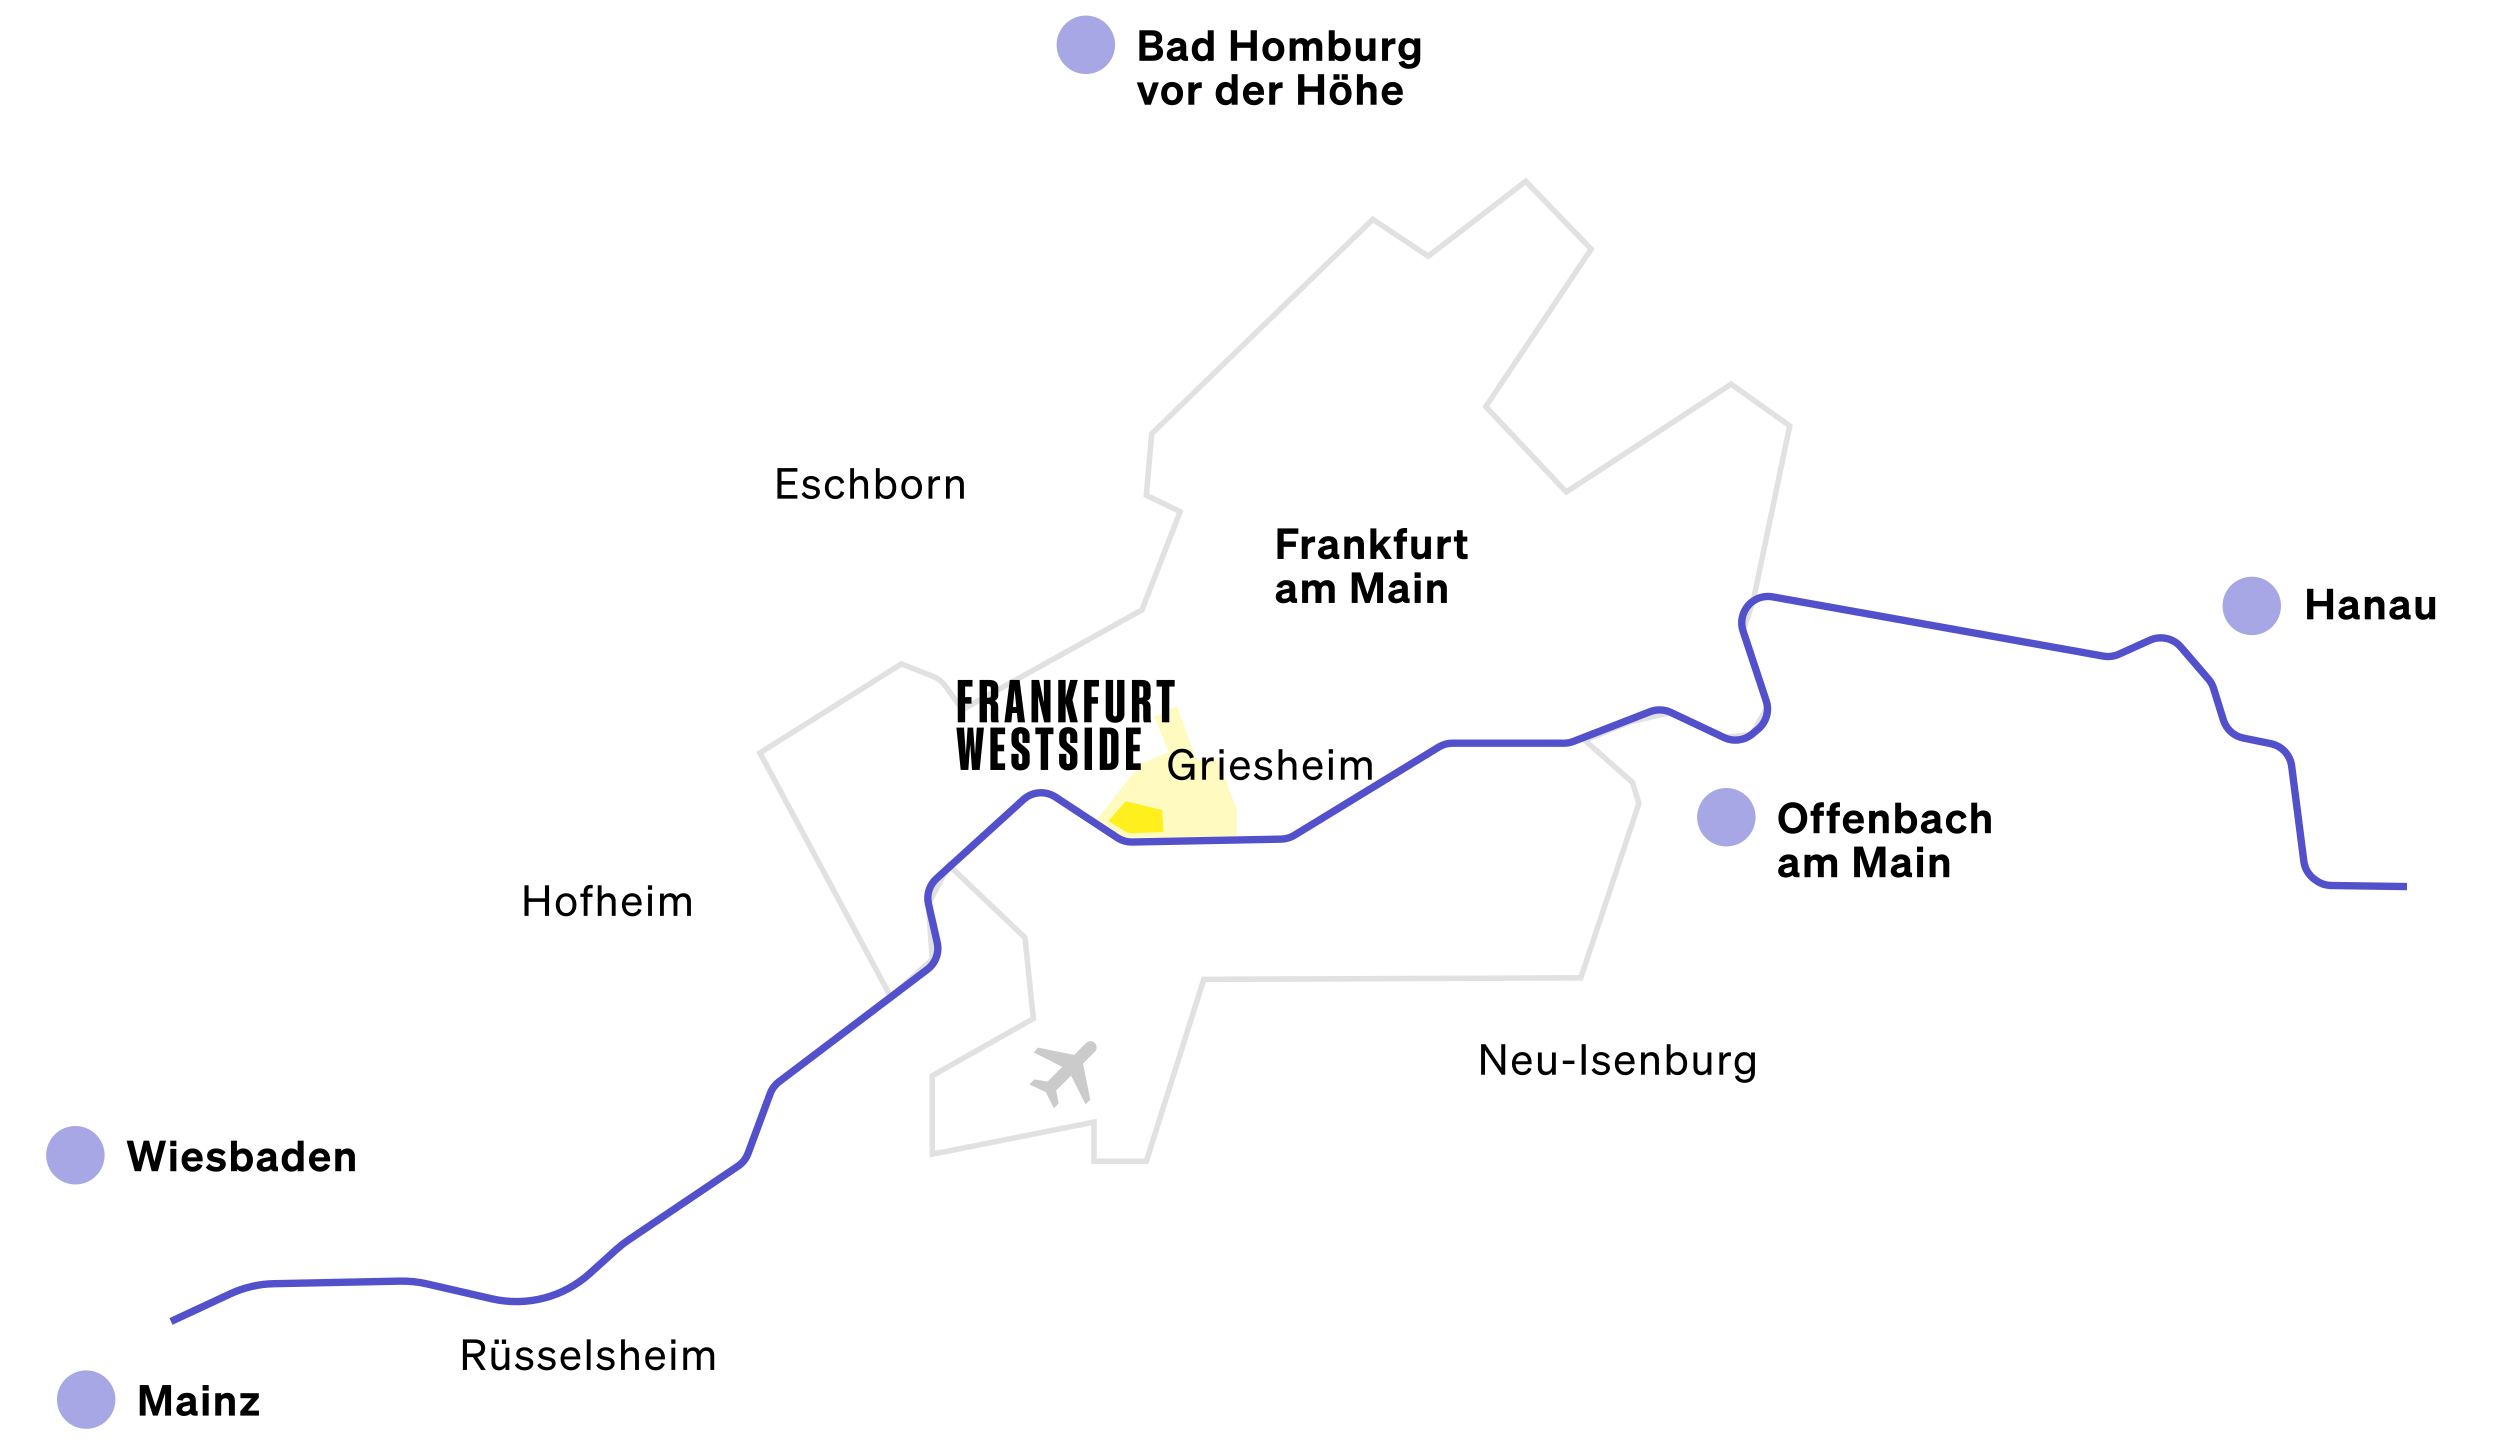 <?xml version="1.0" encoding="utf-8"?>
<!-- Generator: Adobe Illustrator 26.3.1, SVG Export Plug-In . SVG Version: 6.00 Build 0)  -->
<svg version="1.1" id="Makro" xmlns="http://www.w3.org/2000/svg" xmlns:xlink="http://www.w3.org/1999/xlink" x="0px" y="0px"
	 viewBox="0 0 1355.725 783.401" style="enable-background:new 0 0 1355.725 783.401;" xml:space="preserve">
<style type="text/css">
	.st0{opacity:0.25;fill:#FFED00;}
	.st1{opacity:0.3;fill:#999999;}
	.st2{fill:#5350CC;}
	.st3{opacity:0.85;fill:#FFED00;}
	.st4{fill:#5350CC;fill-opacity:0.5;}
	.st5{fill:#999999;fill-opacity:0.5;}
</style>
<polygon class="st0" points="594.702,444.706 618.09,414.476 633.775,407.733 625.976,388.757 638.194,382.714 
	648.676,411.923 660.317,411.807 670.642,438.698 670.642,453.473 609.581,454.565 "/>
<path class="st1" d="M622.733,631.273h-30.978v-20.957l-87.716,17.415V582.459l54.73-30.906l-4.358-42.33L514.97,471.63
	l-9.945,18.868l2.059,30.248l-24.402,22.367l-72.581-135.38l78.562-49.361l17.469,6.847
	c3.201,1.254,5.951,3.394,7.953,6.19l8.197,11.441l95.79-53.174l20.023-51.476l-18.047-8.712l3.075-35.001
	L744.274,117.043l30.155,20.063l53.099-40.796l37.244,38.598l-57.144,85.465l41.972,44.494l89.175-58.365
	l33.454,23.81l-20.08,96.118l-5.311,15.758l13.467,40.676l-9.111,16.561l-16.429,2.117l-28.872-13.634
	l-19.976,4.614l-0.024-0.018c-2.779,0.856-14.931,5.795-23.683,9.427l24.361,21.5l3.78,12.317l-0.152,0.456
	l-31.852,95.555l-1.077,0.004l-203.373,0.823L622.733,631.273z M594.755,628.273h25.78l31.162-98.676l1.095-0.005
	l203.391-0.824l31.02-93.056l-3.249-10.591l-27.324-24.114l2.213-0.923c19.472-8.122,25.121-10.265,27.082-10.59
	l-0.012-0.05l20.321-4.694l29.02,13.704l14.047-1.81l7.746-14.079l-13.369-40.385l5.601-16.623l19.614-93.939
	l-30.186-21.485l-89.564,58.619l-45.335-48.06l57.128-85.441l-33.703-34.929l-52.677,40.471L744.625,120.88
	L626.014,235.864l-2.795,31.824l18.678,9.017l-21.421,55.069l-99.076,54.996l-9.753-13.614
	c-1.664-2.323-3.95-4.103-6.609-5.144l-16.06-6.294l-74.91,47.066L483.501,538.293l20.492-18.783l-2.019-29.658
	l12.193-23.132l43.115,41.095l4.672,45.385l-54.916,31.012v39.865l87.716-17.415V628.273z"/>
<path class="st2" d="M93.54,718.435l-1.688-3.627l32.106-14.954c7.793-3.629,16.102-5.558,24.698-5.732l68.252-1.383
	c5.037-0.098,10.079,0.418,14.99,1.545l35.318,8.105c18.258,4.189,37.452-0.803,51.352-13.356l14.384-12.99
	c2.143-1.935,4.442-3.734,6.834-5.347l59.354-40.016c2.139-1.442,3.744-3.484,4.64-5.903l12.011-32.43
	c1.077-2.91,2.955-5.439,5.43-7.314l80.516-60.956c3.824-2.896,5.612-7.789,4.555-12.469l-4.744-20.993
	c-1.288-5.697,0.598-11.678,4.919-15.606l47.164-42.876c5.492-4.993,13.659-5.632,19.859-1.555l33.513,22.031
	c2.076,1.363,4.481,2.073,6.967,2.011l80.721-1.56c2.171-0.042,4.297-0.661,6.149-1.793l78.355-47.853
	c2.55-1.558,5.479-2.382,8.47-2.382h60.44c1.522,0,3.013-0.279,4.434-0.831l41.558-16.134
	c4.137-1.605,8.809-1.44,12.82,0.454l28.945,13.669c4.308,2.034,9.449,1.371,13.101-1.688l3.151-2.641
	c3.873-3.245,5.35-8.442,3.762-13.24l-12.517-37.808c-2.261-6.83,0.304-14.441,6.237-18.511
	c3.545-2.43,7.828-3.35,12.057-2.594l179.35,32.14c2.448,0.438,4.936,0.13,7.199-0.893l16.928-7.637
	c6.521-2.94,14.335-1.208,19.001,4.214l14.983,17.413c1.462,1.7,2.54,3.646,3.202,5.784l5.33,17.173
	c1.326,4.271,4.871,7.481,9.253,8.373l14.958,3.05c6.816,1.39,11.99,6.96,12.873,13.861l6.612,51.675
	c0.438,3.416,2.307,6.508,5.127,8.481l0.923,0.646c2.019,1.412,4.388,2.178,6.851,2.212l41.09,0.583l-0.057,4
	l-41.09-0.583c-3.267-0.046-6.409-1.06-9.089-2.936l-0.923-0.646c-3.74-2.618-6.22-6.719-6.799-11.25
	l-6.612-51.675c-0.666-5.203-4.566-9.402-9.705-10.449l-14.958-3.05c-5.812-1.185-10.516-5.441-12.274-11.107
	l-5.33-17.174c-0.5-1.612-1.312-3.078-2.414-4.359l-14.982-17.413c-3.519-4.088-9.407-5.394-14.325-3.177
	l-16.928,7.637c-3.003,1.355-6.305,1.767-9.549,1.184l-179.35-32.14c-3.188-0.573-6.418,0.123-9.09,1.955
	c-4.473,3.067-6.406,8.806-4.702,13.955l12.517,37.807c2.107,6.364,0.148,13.259-4.99,17.564l-3.151,2.641
	c-4.842,4.059-11.665,4.936-17.377,2.239l-28.945-13.669c-3.023-1.429-6.547-1.552-9.665-0.343l-41.558,16.134
	c-1.883,0.731-3.862,1.103-5.881,1.103h-60.44c-2.254,0-4.462,0.621-6.385,1.796l-78.356,47.853
	c-2.457,1.5-5.277,2.323-8.155,2.379l-80.722,1.56c-3.279,0.064-6.487-0.859-9.241-2.668L571.293,433.92
	c-4.675-3.072-10.831-2.591-14.971,1.172l-47.164,42.876c-3.258,2.962-4.679,7.471-3.708,11.767l4.744,20.993
	c1.403,6.206-0.969,12.698-6.043,16.539l-80.516,60.956c-1.866,1.413-3.281,3.319-4.093,5.513l-12.011,32.43
	c-1.189,3.21-3.317,5.918-6.155,7.831l-59.354,40.016c-2.236,1.508-4.386,3.189-6.39,4.999l-14.384,12.99
	c-14.868,13.428-35.403,18.767-54.928,14.286l-35.318-8.105c-4.591-1.054-9.305-1.548-14.014-1.443l-68.253,1.383
	c-8.036,0.163-15.805,1.966-23.09,5.359L93.54,718.435z"/>
<path class="st3" d="M601.056,445.143l9.472-10.632l19.684,4.817l0.667,11.875l-16.436,0.629
	c-1.682,0.089-3.348-0.359-4.757-1.281L601.056,445.143z"/>
<g>
	<path d="M527.375,368.727v3.583h-3.999v5.728h3.455v3.552h-3.455v10.111h-4v-22.974H527.375z"/>
	<path d="M535.215,381.781v9.919h-4v-22.974h5.504c3.039,0,4.64,1.535,4.64,4.319v3.968
		c0,1.408-0.672,2.56-1.984,3.04c1.376,0.544,1.952,1.76,1.952,3.167v5.44c0,1.184,0.064,2.304,0.352,3.039
		h-3.968c-0.319-0.704-0.384-1.792-0.384-2.943v-5.439c0-0.992-0.352-1.536-1.312-1.536H535.215z M536.271,372.182
		h-1.056v6.176h1.056c0.704,0,1.088-0.448,1.088-1.312v-3.552C537.359,372.662,536.975,372.182,536.271,372.182z"/>
	<path d="M552.911,368.727l2.943,22.974h-3.903l-0.512-5.056h-2.496l-0.512,5.056h-3.744l2.944-22.974H552.911z
		 M549.294,383.349h1.824l-0.512-5.151l-0.384-3.808h-0.065l-0.352,3.808L549.294,383.349z"/>
	<path d="M562.926,377.686l0.064,4.447v9.567h-3.615v-22.974h4.096l2.592,12.127h0.064l-0.064-4.832v-7.295h3.615
		v22.974h-3.423l-3.265-14.015H562.926z"/>
	<path d="M577.934,381.717h-0.064v9.983h-4v-22.974h4v9.438h0.064l2.4-9.438h4.128l-2.88,10.911l2.911,12.062
		h-4.127L577.934,381.717z"/>
	<path d="M595.95,368.727v3.583h-3.999v5.728h3.455v3.552h-3.455v10.111h-4v-22.974H595.95z"/>
	<path d="M605.774,368.727h4v18.654c0,2.783-2.016,4.575-5.056,4.575s-5.088-1.792-5.088-4.575v-18.654h4v18.398
		c0,0.863,0.384,1.407,1.088,1.407s1.056-0.544,1.056-1.407V368.727z"/>
	<path d="M617.838,381.781v9.919h-4v-22.974h5.504c3.039,0,4.64,1.535,4.64,4.319v3.968
		c0,1.408-0.672,2.56-1.984,3.04c1.376,0.544,1.952,1.76,1.952,3.167v5.44c0,1.184,0.064,2.304,0.352,3.039
		h-3.968c-0.319-0.704-0.384-1.792-0.384-2.943v-5.439c0-0.992-0.352-1.536-1.312-1.536H617.838z M618.894,372.182
		h-1.056v6.176h1.056c0.704,0,1.088-0.448,1.088-1.312v-3.552C619.982,372.662,619.598,372.182,618.894,372.182z"/>
	<path d="M634.093,372.31v19.391h-4v-19.391h-2.911v-3.583h9.823v3.583H634.093z"/>
	<path d="M526.159,403.906h-0.064l-0.992,13.631h-4.128l-2.336-22.975h4.128l0.672,9.791l0.256,4.416h0.065l0.96-14.207
		h3.008l0.991,14.207h0.065l0.256-4.384l0.672-9.823h3.872l-2.336,22.975h-4.128L526.159,403.906z"/>
	<path d="M545.07,394.563v3.584h-4.064v5.728h3.519v3.552h-3.519v6.527h4.064v3.584h-7.999v-22.975H545.07z"/>
	<path d="M554.383,410.434c0-0.96-0.224-1.344-0.768-1.856l-3.328-2.783c-1.184-0.928-1.792-1.92-1.792-3.776v-3.167
		c0-2.784,1.92-4.544,4.96-4.544c3.039,0,4.896,1.76,4.896,4.544v4.031h-3.872v-3.743
		c0-0.864-0.288-1.408-0.992-1.408c-0.703,0-1.023,0.544-1.023,1.408v1.983c0,0.96,0.224,1.344,0.768,1.855
		l3.328,2.784c1.184,0.928,1.824,1.92,1.824,3.775v3.712c0,2.784-2.017,4.544-5.024,4.544
		c-3.039,0-4.896-1.76-4.896-4.544v-4.447h3.904v4.159c0,0.864,0.319,1.408,1.023,1.408s0.992-0.544,0.992-1.408
		V410.434z"/>
	<path d="M568.367,398.147v19.391h-4v-19.391h-2.911v-3.584h9.823v3.584H568.367z"/>
	<path d="M580.271,410.434c0-0.96-0.224-1.344-0.768-1.856l-3.328-2.783c-1.184-0.928-1.792-1.92-1.792-3.776v-3.167
		c0-2.784,1.92-4.544,4.96-4.544c3.039,0,4.896,1.76,4.896,4.544v4.031h-3.872v-3.743
		c0-0.864-0.288-1.408-0.992-1.408c-0.703,0-1.023,0.544-1.023,1.408v1.983c0,0.96,0.224,1.344,0.768,1.855
		l3.328,2.784c1.184,0.928,1.824,1.92,1.824,3.775v3.712c0,2.784-2.017,4.544-5.024,4.544
		c-3.039,0-4.896-1.76-4.896-4.544v-4.447h3.904v4.159c0,0.864,0.319,1.408,1.023,1.408s0.992-0.544,0.992-1.408
		V410.434z"/>
	<path d="M592.175,417.537h-4v-22.975h4V417.537z"/>
	<path d="M606.543,399.139v13.822c0,2.784-1.856,4.576-4.896,4.576h-5.247v-22.975h5.247
		C604.686,394.563,606.543,396.355,606.543,399.139z M600.399,398.019v16.062h1.056c0.704,0,1.088-0.479,1.088-1.312
		v-13.44c0-0.832-0.384-1.312-1.088-1.312H600.399z"/>
	<path d="M618.606,394.563v3.584h-4.064v5.728h3.519v3.552h-3.519v6.527h4.064v3.584h-7.999v-22.975H618.606z"/>
</g>
<g>
	<path d="M696.121,303.118h-3.346v-16.566h11.306v2.931h-7.96v4.13h6.644v2.93h-6.644V303.118z"/>
	<path d="M712.718,290.925c0.115,0.008,0.266,0.019,0.449,0.034v3.161c-0.215-0.031-0.399-0.051-0.553-0.059
		c-0.154-0.007-0.315-0.011-0.485-0.011c-0.892,0-1.61,0.261-2.157,0.784c-0.546,0.523-0.818,1.23-0.818,2.123
		v6.16h-3.231v-12.137h3.231v1.708c0.276-0.554,0.703-0.988,1.28-1.304c0.577-0.315,1.227-0.473,1.949-0.473
		C712.492,290.913,712.603,290.917,712.718,290.925z"/>
	<path d="M720.918,302.98c-0.615,0.231-1.308,0.346-2.076,0.346c-1.216,0-2.208-0.33-2.977-0.992
		c-0.769-0.661-1.153-1.522-1.153-2.584c0-1.045,0.357-1.888,1.072-2.525c0.716-0.639,1.819-1.089,3.311-1.35
		l3.022-0.578v-0.184c0-0.569-0.153-0.992-0.461-1.27s-0.776-0.415-1.407-0.415c-0.585,0-1.046,0.131-1.385,0.392
		c-0.338,0.262-0.576,0.67-0.715,1.223l-3.068-0.576c0.308-1.123,0.935-2.022,1.88-2.699
		c0.946-0.677,2.08-1.016,3.403-1.016c1.584,0,2.799,0.361,3.646,1.085c0.846,0.723,1.269,1.769,1.269,3.138v4.961
		c0,0.322,0.077,0.541,0.231,0.656c0.154,0.115,0.408,0.15,0.762,0.104v2.423c-1,0.139-1.819,0.115-2.457-0.07
		c-0.639-0.184-1.096-0.537-1.373-1.06C722.042,302.418,721.534,302.749,720.918,302.98z M721.369,300.304
		c0.499-0.385,0.749-0.885,0.749-1.5v-1.246l-2.376,0.484c-0.661,0.123-1.135,0.308-1.419,0.554
		s-0.427,0.569-0.427,0.97c0,0.414,0.143,0.738,0.427,0.969s0.673,0.346,1.165,0.346
		C720.242,300.88,720.869,300.688,721.369,300.304z"/>
	<path d="M729.014,303.118v-12.137h3.231v1.246c0.399-0.477,0.884-0.842,1.453-1.096s1.192-0.381,1.869-0.381
		c1.245,0,2.237,0.393,2.976,1.178c0.738,0.783,1.107,1.846,1.107,3.184v8.006h-3.229v-7.084
		c0-0.753-0.165-1.33-0.496-1.73c-0.331-0.398-0.811-0.6-1.442-0.6c-0.645,0-1.18,0.22-1.603,0.658
		c-0.423,0.438-0.634,1.02-0.634,1.742v7.014H729.014z"/>
	<path d="M746.385,286.552v9.137l4.245-4.707h3.876l-4.453,4.615l4.799,7.521h-3.691l-3.345-5.191l-1.431,1.477v3.715
		h-3.231v-16.566H746.385z"/>
	<path d="M762.521,286.333c0.162,0.008,0.335,0.019,0.519,0.035v2.652c-0.107-0.015-0.212-0.022-0.311-0.022h-0.519
		c-0.569,0-0.969,0.115-1.199,0.347c-0.231,0.231-0.347,0.615-0.347,1.152v0.484h2.353v2.7h-2.353v9.437h-3.229
		v-9.437h-1.638v-2.7h1.638v-0.668c0-1.323,0.365-2.318,1.096-2.988c0.731-0.669,1.819-1.004,3.265-1.004
		C762.118,286.321,762.36,286.325,762.521,286.333z"/>
	<path d="M775.959,290.981v12.137h-3.231v-1.246c-0.415,0.492-0.899,0.865-1.453,1.119s-1.161,0.381-1.822,0.381
		c-1.246,0-2.246-0.397-3-1.19c-0.753-0.791-1.13-1.85-1.13-3.172v-8.029h3.229v7.314
		c0,0.723,0.166,1.272,0.496,1.649c0.331,0.377,0.811,0.565,1.442,0.565c0.63,0,1.161-0.223,1.592-0.67
		c0.431-0.445,0.645-1.022,0.645-1.73v-7.13H775.959z"/>
	<path d="M786.35,290.925c0.115,0.008,0.265,0.019,0.45,0.034v3.161c-0.216-0.031-0.4-0.051-0.555-0.059
		c-0.153-0.007-0.315-0.011-0.484-0.011c-0.892,0-1.61,0.261-2.157,0.784c-0.546,0.523-0.818,1.23-0.818,2.123
		v6.16h-3.231v-12.137h3.231v1.708c0.276-0.554,0.703-0.988,1.28-1.304c0.577-0.315,1.227-0.473,1.949-0.473
		C786.123,290.913,786.235,290.917,786.35,290.925z"/>
	<path d="M790.928,302.472c-0.585-0.523-0.877-1.361-0.877-2.515v-6.275h-1.615v-2.7h1.615v-3.46h3.184v3.46h2.469
		v2.7h-2.469v5.606c0,0.43,0.104,0.734,0.311,0.911c0.208,0.177,0.611,0.265,1.211,0.265
		c0.185,0,0.347-0.004,0.485-0.011c0.138-0.008,0.346-0.026,0.622-0.058v2.676
		c-0.307,0.062-0.634,0.107-0.981,0.139c-0.346,0.031-0.711,0.047-1.096,0.047
		C792.466,303.257,791.512,302.995,790.928,302.472z"/>
	<path d="M698.036,326.815c-0.615,0.231-1.308,0.346-2.076,0.346c-1.216,0-2.208-0.33-2.977-0.992
		c-0.769-0.66-1.153-1.522-1.153-2.584c0-1.045,0.357-1.887,1.072-2.525c0.716-0.639,1.819-1.088,3.311-1.35
		l3.022-0.577v-0.185c0-0.568-0.153-0.992-0.461-1.27c-0.308-0.275-0.776-0.414-1.407-0.414
		c-0.585,0-1.046,0.131-1.385,0.392c-0.338,0.262-0.576,0.669-0.715,1.224l-3.068-0.578
		c0.308-1.122,0.935-2.022,1.88-2.699c0.946-0.676,2.08-1.015,3.403-1.015c1.584,0,2.799,0.361,3.646,1.085
		c0.846,0.723,1.269,1.768,1.269,3.137v4.961c0,0.322,0.077,0.542,0.231,0.657
		c0.154,0.115,0.408,0.149,0.762,0.104v2.422c-1,0.139-1.819,0.115-2.457-0.069
		c-0.639-0.185-1.096-0.538-1.373-1.062C699.159,326.255,698.651,326.585,698.036,326.815z M698.486,324.14
		c0.499-0.385,0.749-0.885,0.749-1.5v-1.246l-2.376,0.484c-0.661,0.123-1.135,0.309-1.419,0.555
		s-0.427,0.568-0.427,0.969c0,0.415,0.143,0.738,0.427,0.969s0.673,0.346,1.165,0.346
		C697.359,324.716,697.986,324.524,698.486,324.14z"/>
	<path d="M709.973,318.21c-0.408,0.446-0.611,1.023-0.611,1.73v7.014h-3.231v-12.135h3.231v1.245
		c0.384-0.477,0.861-0.843,1.431-1.096c0.568-0.254,1.191-0.381,1.868-0.381c0.708,0,1.346,0.142,1.915,0.427
		s1.022,0.695,1.361,1.234c0.554-0.568,1.138-0.988,1.753-1.258c0.615-0.269,1.284-0.403,2.008-0.403
		c1.245,0,2.241,0.396,2.987,1.188c0.746,0.792,1.119,1.85,1.119,3.172v8.006h-3.231v-7.083
		c0-0.769-0.157-1.35-0.473-1.741c-0.315-0.393-0.772-0.589-1.373-0.589c-0.615,0-1.126,0.224-1.534,0.669
		c-0.407,0.446-0.611,1.023-0.611,1.73v7.014h-3.229v-7.083c0-0.769-0.158-1.35-0.473-1.741
		c-0.315-0.393-0.773-0.589-1.373-0.589C710.892,317.541,710.38,317.765,709.973,318.21z"/>
	<path d="M742.788,326.954h-2.584l-3.991-12.135v12.135h-3.185v-16.564h4.707l3.83,11.789l3.807-11.789h4.637v16.564
		h-3.229v-12.135L742.788,326.954z"/>
	<path d="M759.073,326.815c-0.615,0.231-1.308,0.346-2.076,0.346c-1.216,0-2.208-0.33-2.977-0.992
		c-0.769-0.66-1.153-1.522-1.153-2.584c0-1.045,0.357-1.887,1.072-2.525c0.716-0.639,1.819-1.088,3.311-1.35
		l3.022-0.577v-0.185c0-0.568-0.153-0.992-0.461-1.27c-0.308-0.275-0.776-0.414-1.407-0.414
		c-0.585,0-1.046,0.131-1.385,0.392c-0.338,0.262-0.576,0.669-0.715,1.224l-3.068-0.578
		c0.308-1.122,0.935-2.022,1.88-2.699c0.946-0.676,2.08-1.015,3.403-1.015c1.584,0,2.799,0.361,3.646,1.085
		c0.846,0.723,1.269,1.768,1.269,3.137v4.961c0,0.322,0.077,0.542,0.231,0.657
		c0.154,0.115,0.408,0.149,0.762,0.104v2.422c-1,0.139-1.819,0.115-2.457-0.069
		c-0.639-0.185-1.096-0.538-1.373-1.062C760.196,326.255,759.688,326.585,759.073,326.815z M759.523,324.14
		c0.499-0.385,0.749-0.885,0.749-1.5v-1.246l-2.376,0.484c-0.661,0.123-1.135,0.309-1.419,0.555
		s-0.427,0.568-0.427,0.969c0,0.415,0.143,0.738,0.427,0.969s0.673,0.346,1.165,0.346
		C758.396,324.716,759.023,324.524,759.523,324.14z"/>
	<path d="M767.122,313.388v-2.998h3.299v2.998H767.122z M770.398,314.819v12.135h-3.231v-12.135H770.398z"/>
	<path d="M773.972,326.954v-12.135h3.231v1.245c0.399-0.477,0.884-0.843,1.453-1.096
		c0.569-0.254,1.192-0.381,1.869-0.381c1.246,0,2.237,0.392,2.976,1.177c0.738,0.784,1.107,1.846,1.107,3.184
		v8.006h-3.229v-7.083c0-0.753-0.165-1.331-0.496-1.73c-0.331-0.4-0.811-0.601-1.442-0.601
		c-0.645,0-1.18,0.22-1.603,0.657c-0.423,0.439-0.634,1.02-0.634,1.742v7.014H773.972z"/>
</g>
<g>
	<path d="M964.94,446.883c-0.361-1.03-0.542-2.138-0.542-3.322c0-1.184,0.181-2.291,0.542-3.322
		c0.361-1.03,0.881-1.93,1.558-2.699c0.707-0.815,1.557-1.438,2.549-1.868s2.058-0.646,3.195-0.646
		c1.139,0,2.2,0.216,3.185,0.646s1.838,1.06,2.561,1.892c0.677,0.769,1.192,1.665,1.546,2.688
		c0.353,1.023,0.53,2.127,0.53,3.311c0,1.185-0.177,2.288-0.53,3.312c-0.353,1.022-0.869,1.918-1.546,2.688
		c-0.723,0.83-1.576,1.461-2.561,1.892s-2.046,0.646-3.185,0.646c-1.138,0-2.203-0.216-3.195-0.646
		s-1.842-1.054-2.549-1.868C965.821,448.814,965.301,447.914,964.94,446.883z M975.426,447.587
		c0.815-1.022,1.223-2.365,1.223-4.026s-0.408-3.003-1.223-4.025c-0.815-1.023-1.877-1.534-3.185-1.534
		c-1.322,0-2.392,0.508-3.207,1.522c-0.815,1.016-1.223,2.361-1.223,4.037c0,1.677,0.408,3.022,1.223,4.038
		c0.815,1.015,1.885,1.522,3.207,1.522C973.549,449.121,974.611,448.61,975.426,447.587z"/>
	<path d="M988.562,435.06c0.162,0.007,0.335,0.019,0.519,0.034v2.653c-0.107-0.016-0.212-0.023-0.311-0.023h-0.519
		c-0.569,0-0.969,0.115-1.199,0.347c-0.231,0.231-0.347,0.615-0.347,1.153v0.484h2.353v2.699h-2.353v9.437h-3.229
		v-9.437h-1.638v-2.699h1.638v-0.669c0-1.323,0.365-2.318,1.096-2.988c0.731-0.669,1.819-1.003,3.265-1.003
		C988.159,435.048,988.401,435.052,988.562,435.06z"/>
	<path d="M997.258,435.06c0.162,0.007,0.335,0.019,0.519,0.034v2.653c-0.108-0.016-0.212-0.023-0.311-0.023h-0.519
		c-0.568,0-0.969,0.115-1.199,0.347c-0.231,0.231-0.347,0.615-0.347,1.153v0.484h2.353v2.699h-2.353v9.437h-3.229
		v-9.437h-1.639v-2.699h1.639v-0.669c0-1.323,0.365-2.318,1.096-2.988c0.731-0.669,1.818-1.003,3.265-1.003
		C996.855,435.048,997.097,435.052,997.258,435.06z"/>
	<path d="M1002.875,451.636c-0.754-0.308-1.399-0.754-1.938-1.338c-0.523-0.569-0.923-1.238-1.2-2.007
		c-0.276-0.769-0.415-1.607-0.415-2.516c0-0.861,0.139-1.672,0.415-2.434c0.277-0.762,0.677-1.427,1.2-1.996
		c0.538-0.6,1.176-1.06,1.914-1.384s1.531-0.484,2.377-0.484c1.691,0,3.037,0.558,4.037,1.673
		c1,1.114,1.5,2.58,1.5,4.394v0.946h-8.352c0.107,0.923,0.427,1.645,0.957,2.169
		c0.53,0.522,1.196,0.784,1.996,0.784c0.645,0,1.195-0.154,1.649-0.462c0.453-0.308,0.772-0.746,0.957-1.315
		l2.723,0.969c-0.431,1.076-1.119,1.923-2.064,2.538c-0.946,0.615-2.042,0.923-3.288,0.923
		C1004.451,452.098,1003.629,451.943,1002.875,451.636z M1003.509,442.638c-0.47,0.385-0.796,0.939-0.981,1.661
		h5.029c-0.016-0.677-0.234-1.219-0.657-1.626c-0.423-0.408-0.988-0.611-1.696-0.611
		C1004.543,442.062,1003.978,442.254,1003.509,442.638z"/>
	<path d="M1013.6,451.844v-12.136h3.231v1.246c0.399-0.477,0.884-0.843,1.453-1.096
		c0.569-0.254,1.192-0.381,1.869-0.381c1.245,0,2.237,0.392,2.976,1.177c0.738,0.784,1.107,1.846,1.107,3.184
		v8.006h-3.23v-7.083c0-0.754-0.165-1.33-0.496-1.73c-0.331-0.399-0.811-0.6-1.442-0.6
		c-0.645,0-1.18,0.219-1.603,0.657c-0.423,0.439-0.634,1.02-0.634,1.742v7.014H1013.6z"/>
	<path d="M1036.6,451.59c-0.677,0.338-1.423,0.508-2.237,0.508c-0.708,0-1.353-0.131-1.938-0.393
		c-0.584-0.262-1.069-0.631-1.453-1.107v1.246h-3.231v-16.565h3.231v5.676c0.384-0.477,0.869-0.843,1.453-1.096
		c0.585-0.254,1.23-0.381,1.938-0.381c0.815,0,1.56,0.165,2.237,0.496c0.677,0.33,1.254,0.818,1.73,1.465
		c0.431,0.554,0.758,1.203,0.981,1.949c0.224,0.746,0.335,1.542,0.335,2.388c0,0.847-0.111,1.643-0.335,2.389
		c-0.223,0.745-0.55,1.403-0.981,1.973C1037.854,450.767,1037.277,451.251,1036.6,451.59z M1031.64,443.111
		c-0.492,0.576-0.738,1.357-0.738,2.342v0.669c0,0.984,0.246,1.765,0.738,2.342
		c0.492,0.576,1.145,0.865,1.961,0.865c0.877,0,1.562-0.315,2.054-0.946s0.738-1.5,0.738-2.607
		c0-1.092-0.246-1.953-0.738-2.584c-0.492-0.63-1.177-0.945-2.054-0.945
		C1032.786,442.246,1032.132,442.534,1031.64,443.111z"/>
	<path d="M1047.88,451.705c-0.615,0.231-1.308,0.346-2.076,0.346c-1.216,0-2.207-0.33-2.977-0.991
		c-0.769-0.662-1.153-1.523-1.153-2.584c0-1.046,0.357-1.889,1.072-2.526c0.716-0.639,1.819-1.089,3.312-1.35
		l3.022-0.577v-0.185c0-0.569-0.153-0.992-0.461-1.269c-0.307-0.277-0.777-0.416-1.407-0.416
		c-0.585,0-1.046,0.131-1.385,0.393c-0.338,0.262-0.576,0.669-0.715,1.223l-3.068-0.577
		c0.308-1.122,0.935-2.022,1.88-2.699c0.946-0.677,2.08-1.015,3.403-1.015c1.584,0,2.799,0.361,3.646,1.084
		c0.846,0.723,1.269,1.769,1.269,3.138v4.961c0,0.322,0.077,0.542,0.231,0.657
		c0.154,0.115,0.408,0.149,0.762,0.103v2.423c-1,0.139-1.819,0.115-2.457-0.069
		c-0.639-0.185-1.096-0.538-1.373-1.062C1049.004,451.144,1048.496,451.475,1047.88,451.705z M1048.331,449.029
		c0.499-0.385,0.749-0.885,0.749-1.5v-1.246l-2.376,0.484c-0.661,0.123-1.135,0.308-1.419,0.554
		s-0.427,0.569-0.427,0.97c0,0.415,0.143,0.738,0.427,0.969s0.673,0.346,1.165,0.346
		C1047.204,449.606,1047.831,449.413,1048.331,449.029z"/>
	<path d="M1059.206,443.146c-0.507,0.646-0.761,1.522-0.761,2.63c0,1.123,0.254,2.004,0.761,2.642
		c0.508,0.639,1.2,0.958,2.077,0.958c0.615,0,1.134-0.189,1.557-0.565s0.72-0.911,0.889-1.603l2.791,1.246
		c-0.307,1.092-0.934,1.973-1.88,2.642s-2.072,1.004-3.38,1.004c-0.877,0-1.691-0.154-2.445-0.462
		s-1.4-0.761-1.938-1.361c-0.538-0.568-0.945-1.238-1.223-2.007c-0.276-0.769-0.415-1.6-0.415-2.492
		c0-0.892,0.139-1.723,0.415-2.491c0.277-0.769,0.685-1.438,1.223-2.007c0.538-0.585,1.185-1.031,1.938-1.339
		s1.568-0.461,2.445-0.461c1.292,0,2.403,0.326,3.334,0.981c0.931,0.653,1.557,1.519,1.88,2.596l-2.745,1.292
		c-0.169-0.692-0.466-1.227-0.889-1.603s-0.941-0.565-1.557-0.565
		C1060.406,442.177,1059.714,442.5,1059.206,443.146z"/>
	<path d="M1068.986,451.844v-16.565h3.231v5.676c0.399-0.477,0.884-0.843,1.453-1.096
		c0.569-0.254,1.192-0.381,1.869-0.381c1.246,0,2.237,0.392,2.976,1.177c0.738,0.784,1.107,1.846,1.107,3.184
		v8.006h-3.229v-7.083c0-0.754-0.165-1.33-0.496-1.73c-0.331-0.399-0.811-0.6-1.442-0.6
		c-0.645,0-1.18,0.219-1.603,0.657c-0.423,0.439-0.634,1.02-0.634,1.742v7.014H1068.986z"/>
	<path d="M970.489,475.542c-0.615,0.231-1.308,0.346-2.076,0.346c-1.216,0-2.208-0.331-2.977-0.992
		s-1.153-1.522-1.153-2.584c0-1.046,0.357-1.888,1.072-2.526c0.716-0.639,1.819-1.088,3.311-1.35l3.022-0.577
		v-0.185c0-0.568-0.153-0.991-0.461-1.269c-0.308-0.276-0.776-0.415-1.407-0.415c-0.585,0-1.046,0.131-1.385,0.392
		c-0.338,0.262-0.576,0.67-0.715,1.224l-3.068-0.577c0.308-1.123,0.935-2.022,1.88-2.699
		c0.946-0.677,2.08-1.016,3.403-1.016c1.584,0,2.799,0.361,3.646,1.085c0.846,0.723,1.269,1.769,1.269,3.138v4.96
		c0,0.323,0.077,0.542,0.231,0.657c0.154,0.115,0.408,0.15,0.762,0.104v2.422c-1,0.139-1.819,0.115-2.457-0.069
		c-0.639-0.185-1.096-0.538-1.373-1.06C971.612,474.981,971.104,475.311,970.489,475.542z M970.939,472.865
		c0.499-0.385,0.749-0.885,0.749-1.5v-1.245l-2.376,0.484c-0.661,0.123-1.135,0.308-1.419,0.554
		s-0.427,0.569-0.427,0.969c0,0.415,0.143,0.738,0.427,0.969c0.284,0.231,0.673,0.347,1.165,0.347
		C969.812,473.442,970.439,473.25,970.939,472.865z"/>
	<path d="M982.426,466.936c-0.408,0.446-0.611,1.023-0.611,1.73v7.014h-3.231V463.545h3.231v1.245
		c0.384-0.477,0.861-0.842,1.431-1.096c0.568-0.254,1.191-0.381,1.868-0.381c0.708,0,1.346,0.143,1.915,0.427
		c0.569,0.285,1.022,0.696,1.361,1.234c0.554-0.568,1.138-0.988,1.753-1.257c0.615-0.27,1.284-0.404,2.008-0.404
		c1.245,0,2.241,0.397,2.987,1.188s1.119,1.85,1.119,3.172v8.006h-3.231v-7.083c0-0.769-0.157-1.35-0.473-1.741
		c-0.315-0.393-0.772-0.589-1.373-0.589c-0.615,0-1.126,0.224-1.534,0.669c-0.407,0.446-0.611,1.023-0.611,1.73
		v7.014h-3.229v-7.083c0-0.769-0.158-1.35-0.473-1.741c-0.315-0.393-0.773-0.589-1.373-0.589
		C983.345,466.267,982.834,466.49,982.426,466.936z"/>
	<path d="M1015.241,475.68h-2.584l-3.991-12.135v12.135h-3.185v-16.564h4.707l3.83,11.789l3.807-11.789h4.637v16.564
		h-3.229V463.545L1015.241,475.68z"/>
	<path d="M1031.526,475.542c-0.615,0.231-1.308,0.346-2.076,0.346c-1.216,0-2.208-0.331-2.977-0.992
		s-1.153-1.522-1.153-2.584c0-1.046,0.357-1.888,1.072-2.526c0.716-0.639,1.819-1.088,3.311-1.35l3.022-0.577
		v-0.185c0-0.568-0.153-0.991-0.461-1.269c-0.308-0.276-0.776-0.415-1.407-0.415c-0.585,0-1.046,0.131-1.385,0.392
		c-0.338,0.262-0.576,0.67-0.715,1.224l-3.068-0.577c0.308-1.123,0.935-2.022,1.88-2.699
		c0.946-0.677,2.08-1.016,3.403-1.016c1.584,0,2.799,0.361,3.646,1.085c0.846,0.723,1.269,1.769,1.269,3.138v4.96
		c0,0.323,0.077,0.542,0.231,0.657c0.154,0.115,0.408,0.15,0.762,0.104v2.422c-1,0.139-1.819,0.115-2.457-0.069
		c-0.639-0.185-1.096-0.538-1.373-1.06C1032.649,474.981,1032.141,475.311,1031.526,475.542z M1031.976,472.865
		c0.499-0.385,0.749-0.885,0.749-1.5v-1.245l-2.376,0.484c-0.661,0.123-1.135,0.308-1.419,0.554
		s-0.427,0.569-0.427,0.969c0,0.415,0.143,0.738,0.427,0.969c0.284,0.231,0.673,0.347,1.165,0.347
		C1030.849,473.442,1031.476,473.25,1031.976,472.865z"/>
	<path d="M1039.575,462.114v-2.999h3.299v2.999H1039.575z M1042.851,463.545v12.135h-3.231V463.545H1042.851z"/>
	<path d="M1046.425,475.68V463.545h3.231v1.245c0.399-0.477,0.884-0.842,1.453-1.096s1.192-0.381,1.869-0.381
		c1.246,0,2.237,0.393,2.976,1.177s1.107,1.846,1.107,3.184v8.006h-3.229v-7.083c0-0.753-0.165-1.33-0.496-1.73
		c-0.331-0.4-0.811-0.601-1.442-0.601c-0.645,0-1.18,0.22-1.603,0.658c-0.423,0.438-0.634,1.019-0.634,1.741
		v7.014H1046.425z"/>
</g>
<g>
	<path d="M816.269,582.809h-1.915l-9.044-13.335v13.335h-2.123v-16.565h2.33l8.606,12.805v-12.805h2.146V582.809z"/>
	<path d="M819.911,576.787c0-3.599,2.284-6.275,5.561-6.275c3.368,0,5.144,2.561,5.144,5.906v0.692h-8.721
		c0.115,2.538,1.569,4.152,3.669,4.152c1.614,0,2.768-0.876,3.137-2.307l1.823,0.645
		c-0.738,2.146-2.562,3.461-4.96,3.461C822.218,583.063,819.911,580.502,819.911,576.787z M822.01,575.519h6.507
		c-0.047-1.708-0.97-3.231-3.069-3.231C823.695,572.288,822.38,573.465,822.01,575.519z"/>
	<path d="M843.695,582.809h-2.076v-1.661c-0.692,1.016-1.869,1.915-3.576,1.915c-2.584,0-4.037-1.776-4.037-4.337
		v-7.983h2.076v7.545c0,1.707,0.738,2.86,2.515,2.86c1.5,0,3.022-1.13,3.022-3.138v-7.268h2.076V582.809z"/>
	<path d="M847.5,575.149h6.298v1.868h-6.298V575.149z"/>
	<path d="M859.933,582.809h-2.215v-16.565h2.215V582.809z"/>
	<path d="M864.685,579.071c0.646,1.407,2.123,2.261,3.691,2.261c1.408,0,2.653-0.6,2.653-1.915
		c0-1.315-1.153-1.499-3.138-1.915c-1.984-0.438-4.061-0.876-4.061-3.345c0-2.146,1.869-3.646,4.43-3.646
		c2.169,0,3.945,1.062,4.66,2.492l-1.477,1.176c-0.622-1.199-1.753-1.961-3.275-1.961
		c-1.385,0-2.308,0.692-2.308,1.776c0,1.131,1.062,1.339,2.746,1.708c2.076,0.484,4.452,0.899,4.452,3.529
		c0,2.308-2.1,3.83-4.684,3.83c-2.191,0-4.383-0.946-5.306-2.814L864.685,579.071z"/>
	<path d="M875.712,576.787c0-3.599,2.284-6.275,5.561-6.275c3.368,0,5.144,2.561,5.144,5.906v0.692h-8.721
		c0.115,2.538,1.569,4.152,3.669,4.152c1.614,0,2.768-0.876,3.137-2.307l1.823,0.645
		c-0.738,2.146-2.562,3.461-4.96,3.461C878.019,583.063,875.712,580.502,875.712,576.787z M877.811,575.519h6.507
		c-0.047-1.708-0.97-3.231-3.069-3.231C879.496,572.288,878.18,573.465,877.811,575.519z"/>
	<path d="M889.921,570.742h2.076v1.639c0.692-0.992,1.892-1.869,3.6-1.869c2.561,0,4.014,1.776,4.014,4.338v7.959
		h-2.076v-7.405c0-1.685-0.715-2.953-2.515-2.953c-1.5,0-3.022,1.153-3.022,3.16v7.198h-2.076V570.742z"/>
	<path d="M905.93,581.056v1.753h-2.076v-16.565h2.076v6.253c0.716-1.177,2.054-1.984,3.737-1.984
		c3.346,0,5.261,2.838,5.261,6.275c0,3.415-1.915,6.275-5.261,6.275C907.984,583.063,906.646,582.255,905.93,581.056
		z M905.884,577.226c0,2.769,1.707,4.015,3.414,4.015c2.262,0,3.53-1.869,3.53-4.453
		c0-2.607-1.269-4.453-3.53-4.453c-1.707,0-3.414,1.224-3.414,4.038V577.226z"/>
	<path d="M928.053,582.809h-2.076v-1.661c-0.692,1.016-1.869,1.915-3.576,1.915c-2.584,0-4.037-1.776-4.037-4.337
		v-7.983h2.076v7.545c0,1.707,0.738,2.86,2.515,2.86c1.5,0,3.022-1.13,3.022-3.138v-7.268h2.076V582.809z"/>
	<path d="M938.664,572.796c-0.346-0.069-0.623-0.093-1.015-0.093c-1.754,0-3.161,1.385-3.161,3.507v6.599h-2.076
		v-12.066h2.076v2.054c0.531-1.223,1.707-2.146,3.346-2.146c0.322,0,0.623,0.022,0.83,0.046V572.796z"/>
	<path d="M946.069,587.216c-2.653,0-4.591-1.224-5.261-3.438l1.938-0.738c0.392,1.546,1.638,2.446,3.322,2.446
		c2.122,0,3.53-1.085,3.53-3.6v-1.361c-0.646,1.177-2.008,2.008-3.691,2.008c-3.3,0-5.237-2.723-5.237-6.021
		c0-3.276,1.938-5.999,5.237-5.999c1.66,0,3.045,0.831,3.691,2.007v-1.776h2.076v10.982
		C951.675,585.254,949.345,587.216,946.069,587.216z M946.277,572.334c-2.192,0-3.53,1.639-3.53,4.177
		c0,2.537,1.338,4.198,3.53,4.198c1.73,0,3.345-1.292,3.345-3.945v-0.438
		C949.622,573.626,948.006,572.334,946.277,572.334z"/>
</g>
<g>
	<path d="M432.421,253.847v1.938h-8.628v5.099h7.314v1.938h-7.314v5.652h8.628v1.938h-10.82v-16.565H432.421z"/>
	<path d="M436.272,266.675c0.646,1.407,2.123,2.261,3.691,2.261c1.407,0,2.653-0.6,2.653-1.915
		c0-1.315-1.153-1.5-3.138-1.915c-1.983-0.438-4.061-0.876-4.061-3.345c0-2.146,1.869-3.645,4.43-3.645
		c2.169,0,3.945,1.061,4.661,2.492l-1.477,1.176c-0.623-1.199-1.754-1.961-3.276-1.961
		c-1.385,0-2.308,0.692-2.308,1.776c0,1.131,1.062,1.338,2.746,1.708c2.076,0.484,4.452,0.9,4.452,3.53
		c0,2.307-2.1,3.83-4.684,3.83c-2.191,0-4.383-0.946-5.306-2.815L436.272,266.675z"/>
	<path d="M452.998,268.843c1.661,0,2.653-1.061,2.999-2.561l1.846,0.854c-0.577,2.007-2.33,3.53-4.845,3.53
		c-3.369,0-5.699-2.561-5.699-6.275c0-3.738,2.33-6.275,5.699-6.275c2.515,0,4.222,1.453,4.799,3.46l-1.8,0.9
		c-0.346-1.477-1.338-2.561-2.999-2.561c-2.146,0-3.622,1.708-3.622,4.476
		C449.375,267.136,450.852,268.843,452.998,268.843z"/>
	<path d="M461.046,253.847h2.076v6.137c0.692-0.992,1.892-1.869,3.6-1.869c2.561,0,4.014,1.776,4.014,4.337v7.96
		h-2.076v-7.406c0-1.684-0.715-2.953-2.515-2.953c-1.5,0-3.022,1.153-3.022,3.161v7.198h-2.076V253.847z"/>
	<path d="M477.056,268.659v1.753H474.98v-16.565h2.076v6.252c0.715-1.176,2.054-1.984,3.737-1.984
		c3.346,0,5.261,2.838,5.261,6.275c0,3.415-1.915,6.275-5.261,6.275
		C479.11,270.666,477.771,269.858,477.056,268.659z M477.01,264.829c0,2.769,1.707,4.014,3.414,4.014
		c2.262,0,3.53-1.869,3.53-4.453c0-2.607-1.269-4.453-3.53-4.453c-1.707,0-3.414,1.223-3.414,4.038V264.829z"/>
	<path d="M494.38,270.666c-3.299,0-5.606-2.538-5.606-6.275c0-3.738,2.308-6.275,5.606-6.275
		c3.3,0,5.606,2.538,5.606,6.275C499.986,268.128,497.679,270.666,494.38,270.666z M494.38,268.89
		c2.123,0,3.507-1.754,3.507-4.499c0-2.769-1.384-4.522-3.507-4.522c-2.122,0-3.507,1.753-3.507,4.522
		C490.873,267.136,492.257,268.89,494.38,268.89z"/>
	<path d="M509.79,260.399c-0.346-0.069-0.623-0.093-1.015-0.093c-1.754,0-3.161,1.385-3.161,3.507v6.599h-2.076
		v-12.066h2.076v2.054c0.53-1.223,1.707-2.146,3.346-2.146c0.323,0,0.623,0.023,0.83,0.046V260.399z"/>
	<path d="M512.995,258.346h2.076v1.638c0.692-0.992,1.892-1.869,3.6-1.869c2.561,0,4.014,1.776,4.014,4.337v7.96
		h-2.076v-7.406c0-1.684-0.715-2.953-2.515-2.953c-1.5,0-3.022,1.153-3.022,3.161v7.198h-2.076V258.346z"/>
</g>
<g>
	<path d="M297.745,480.098v16.565h-2.215v-7.591h-8.883v7.591h-2.215v-16.565h2.215v7.037h8.883v-7.037H297.745z"/>
	<path d="M306.993,496.917c-3.299,0-5.606-2.538-5.606-6.275c0-3.738,2.308-6.275,5.606-6.275
		c3.3,0,5.606,2.537,5.606,6.275C312.6,494.379,310.293,496.917,306.993,496.917z M306.993,495.141
		c2.123,0,3.507-1.754,3.507-4.499c0-2.769-1.384-4.522-3.507-4.522c-2.122,0-3.507,1.754-3.507,4.522
		C303.486,493.387,304.871,495.141,306.993,495.141z"/>
	<path d="M321.41,481.735c-0.346-0.046-0.554-0.046-0.899-0.046c-1.223,0-1.892,0.531-1.892,2.076v0.831h2.676
		v1.776h-2.676v10.29h-2.077v-10.29h-1.822v-1.776h1.822v-0.969c0-2.353,1.293-3.784,3.761-3.784
		c0.416,0,0.646,0.023,1.107,0.046V481.735z"/>
	<path d="M324.155,480.098h2.076v6.137c0.692-0.992,1.892-1.868,3.6-1.868c2.561,0,4.014,1.776,4.014,4.337v7.96
		h-2.076v-7.406c0-1.684-0.715-2.953-2.515-2.953c-1.5,0-3.022,1.153-3.022,3.161v7.198h-2.076V480.098z"/>
	<path d="M337.257,490.642c0-3.6,2.284-6.275,5.561-6.275c3.368,0,5.144,2.561,5.144,5.906v0.691h-8.721
		c0.115,2.538,1.569,4.153,3.668,4.153c1.615,0,2.769-0.877,3.139-2.308l1.822,0.646
		c-0.738,2.146-2.561,3.461-4.961,3.461C339.565,496.917,337.257,494.356,337.257,490.642z M339.356,489.372h6.506
		c-0.046-1.707-0.969-3.229-3.068-3.229C341.041,486.143,339.726,487.319,339.356,489.372z"/>
	<path d="M351.374,480.098h2.262v2.399h-2.262V480.098z M353.543,496.663h-2.076v-12.066h2.076V496.663z"/>
	<path d="M360.002,496.663h-2.076v-12.066h2.076v1.638c0.646-0.992,1.8-1.868,3.483-1.868
		c1.615,0,2.746,0.808,3.346,2.053c0.669-0.992,1.961-2.053,3.853-2.053c2.491,0,3.991,1.776,3.991,4.337v7.96
		h-2.077v-7.406c0-1.684-0.691-2.953-2.399-2.953c-1.384,0-2.86,1.177-2.86,3.138v7.222h-2.076v-7.406
		c0-1.684-0.692-2.953-2.399-2.953c-1.385,0-2.861,1.177-2.861,3.138V496.663z"/>
</g>
<g>
	<path d="M253.238,742.888h-2.215v-16.564h6.322c3.507,0,5.744,1.638,5.744,4.799c0,2.652-1.615,4.268-4.245,4.707
		l4.592,7.059h-2.538l-4.453-6.943h-3.207V742.888z M257.23,734.028c2.353,0,3.668-1.037,3.668-2.906
		s-1.315-2.885-3.668-2.885h-3.992v5.791H257.23z"/>
	<path d="M276.191,742.888h-2.076v-1.66c-0.692,1.015-1.869,1.914-3.576,1.914c-2.584,0-4.037-1.775-4.037-4.337
		v-7.983h2.076v7.545c0,1.707,0.738,2.861,2.515,2.861c1.5,0,3.022-1.131,3.022-3.139v-7.268h2.076V742.888z
		 M268.185,726.415h2.308v2.4h-2.308V726.415z M272.154,726.415h2.307v2.4h-2.307V726.415z"/>
	<path d="M280.827,739.151c0.646,1.406,2.123,2.26,3.691,2.26c1.407,0,2.653-0.6,2.653-1.914
		c0-1.315-1.153-1.5-3.138-1.916c-1.983-0.438-4.061-0.876-4.061-3.345c0-2.146,1.869-3.646,4.43-3.646
		c2.169,0,3.945,1.062,4.661,2.492l-1.477,1.176c-0.623-1.199-1.754-1.961-3.276-1.961
		c-1.385,0-2.308,0.693-2.308,1.777c0,1.131,1.062,1.338,2.746,1.707c2.076,0.484,4.452,0.9,4.452,3.529
		c0,2.308-2.1,3.83-4.684,3.83c-2.191,0-4.383-0.945-5.306-2.814L280.827,739.151z"/>
	<path d="M292.959,739.151c0.646,1.406,2.123,2.26,3.691,2.26c1.407,0,2.653-0.6,2.653-1.914
		c0-1.315-1.153-1.5-3.138-1.916c-1.983-0.438-4.061-0.876-4.061-3.345c0-2.146,1.869-3.646,4.43-3.646
		c2.169,0,3.945,1.062,4.661,2.492l-1.477,1.176c-0.623-1.199-1.754-1.961-3.276-1.961
		c-1.385,0-2.308,0.693-2.308,1.777c0,1.131,1.062,1.338,2.746,1.707c2.076,0.484,4.452,0.9,4.452,3.529
		c0,2.308-2.1,3.83-4.684,3.83c-2.191,0-4.383-0.945-5.306-2.814L292.959,739.151z"/>
	<path d="M303.986,736.866c0-3.599,2.284-6.275,5.561-6.275c3.368,0,5.144,2.561,5.144,5.906v0.692h-8.721
		c0.115,2.538,1.569,4.153,3.668,4.153c1.615,0,2.769-0.877,3.139-2.308l1.822,0.645
		c-0.738,2.147-2.561,3.461-4.961,3.461C306.293,743.142,303.986,740.581,303.986,736.866z M306.086,735.598h6.506
		c-0.046-1.708-0.969-3.229-3.068-3.229C307.77,732.368,306.455,733.544,306.086,735.598z"/>
	<path d="M320.272,742.888h-2.076v-16.564h2.076V742.888z"/>
	<path d="M324.931,739.151c0.646,1.406,2.123,2.26,3.691,2.26c1.408,0,2.653-0.6,2.653-1.914
		c0-1.315-1.153-1.5-3.138-1.916c-1.984-0.438-4.061-0.876-4.061-3.345c0-2.146,1.869-3.646,4.43-3.646
		c2.169,0,3.945,1.062,4.66,2.492l-1.477,1.176c-0.622-1.199-1.753-1.961-3.275-1.961
		c-1.385,0-2.308,0.693-2.308,1.777c0,1.131,1.062,1.338,2.746,1.707c2.076,0.484,4.452,0.9,4.452,3.529
		c0,2.308-2.1,3.83-4.684,3.83c-2.191,0-4.383-0.945-5.306-2.814L324.931,739.151z"/>
	<path d="M336.789,726.323h2.076v6.137c0.692-0.992,1.892-1.869,3.6-1.869c2.561,0,4.014,1.777,4.014,4.338v7.959
		h-2.076v-7.405c0-1.685-0.715-2.953-2.515-2.953c-1.5,0-3.022,1.153-3.022,3.161v7.197h-2.076V726.323z"/>
	<path d="M349.89,736.866c0-3.599,2.284-6.275,5.561-6.275c3.368,0,5.144,2.561,5.144,5.906v0.692h-8.721
		c0.115,2.538,1.569,4.153,3.668,4.153c1.615,0,2.769-0.877,3.139-2.308l1.822,0.645
		c-0.738,2.147-2.561,3.461-4.961,3.461C352.198,743.142,349.89,740.581,349.89,736.866z M351.99,735.598h6.506
		c-0.046-1.708-0.969-3.229-3.068-3.229C353.674,732.368,352.359,733.544,351.99,735.598z"/>
	<path d="M364.007,726.323h2.262v2.398h-2.262V726.323z M366.176,742.888h-2.076v-12.066h2.076V742.888z"/>
	<path d="M372.635,742.888h-2.076v-12.066h2.076v1.639c0.646-0.992,1.8-1.869,3.483-1.869
		c1.615,0,2.746,0.809,3.346,2.054c0.669-0.992,1.961-2.054,3.853-2.054c2.491,0,3.991,1.777,3.991,4.338v7.959
		h-2.077v-7.405c0-1.685-0.691-2.953-2.399-2.953c-1.384,0-2.86,1.177-2.86,3.138v7.221h-2.076v-7.405
		c0-1.685-0.692-2.953-2.399-2.953c-1.385,0-2.861,1.177-2.861,3.138V742.888z"/>
</g>
<g>
	<path d="M645.707,420.383c-0.669,1.522-2.445,2.723-4.822,2.723c-4.222,0-7.359-3.461-7.359-8.49
		c0-5.053,3.161-8.583,7.498-8.583c3.184,0,5.445,1.73,6.438,4.592l-2.123,0.691
		c-0.6-2.1-2.122-3.322-4.291-3.322c-3.138,0-5.307,2.677-5.307,6.599c0,3.899,2.169,6.599,5.33,6.599
		c2.676,0,4.476-2.054,4.521-5.007h-4.753v-1.938h6.898v8.605h-2.03V420.383z"/>
	<path d="M658.186,412.839c-0.346-0.069-0.623-0.093-1.015-0.093c-1.754,0-3.161,1.385-3.161,3.507v6.599h-2.077
		v-12.066h2.077v2.054c0.531-1.224,1.707-2.147,3.346-2.147c0.322,0,0.623,0.023,0.83,0.047V412.839z"/>
	<path d="M661.299,406.286h2.262v2.399h-2.262V406.286z M663.468,422.852h-2.076v-12.066h2.076V422.852z"/>
	<path d="M667.019,416.83c0-3.6,2.284-6.275,5.561-6.275c3.368,0,5.144,2.561,5.144,5.906v0.691h-8.721
		c0.115,2.538,1.569,4.153,3.669,4.153c1.614,0,2.768-0.877,3.137-2.308l1.823,0.646
		c-0.738,2.146-2.562,3.461-4.96,3.461C669.327,423.106,667.019,420.544,667.019,416.83z M669.119,415.561h6.507
		c-0.047-1.707-0.97-3.229-3.069-3.229C670.803,412.331,669.488,413.508,669.119,415.561z"/>
	<path d="M681.505,419.114c0.646,1.407,2.123,2.261,3.691,2.261c1.407,0,2.653-0.6,2.653-1.915
		s-1.153-1.5-3.138-1.915c-1.983-0.439-4.061-0.877-4.061-3.346c0-2.146,1.869-3.644,4.43-3.644
		c2.169,0,3.945,1.06,4.661,2.491l-1.477,1.177c-0.623-1.199-1.754-1.961-3.276-1.961
		c-1.385,0-2.308,0.692-2.308,1.776c0,1.131,1.062,1.338,2.746,1.707c2.076,0.484,4.452,0.9,4.452,3.53
		c0,2.307-2.1,3.83-4.684,3.83c-2.191,0-4.383-0.946-5.306-2.815L681.505,419.114z"/>
	<path d="M693.363,406.286h2.076v6.137c0.692-0.992,1.892-1.868,3.6-1.868c2.561,0,4.014,1.776,4.014,4.337v7.96
		h-2.076v-7.406c0-1.684-0.715-2.953-2.515-2.953c-1.5,0-3.022,1.153-3.022,3.161v7.198h-2.076V406.286z"/>
	<path d="M706.464,416.83c0-3.6,2.284-6.275,5.561-6.275c3.368,0,5.144,2.561,5.144,5.906v0.691h-8.721
		c0.115,2.538,1.569,4.153,3.669,4.153c1.614,0,2.768-0.877,3.137-2.308l1.823,0.646
		c-0.738,2.146-2.562,3.461-4.96,3.461C708.772,423.106,706.464,420.544,706.464,416.83z M708.564,415.561h6.507
		c-0.047-1.707-0.97-3.229-3.069-3.229C710.249,412.331,708.933,413.508,708.564,415.561z"/>
	<path d="M720.583,406.286h2.262v2.399h-2.262V406.286z M722.751,422.852h-2.076v-12.066h2.076V422.852z"/>
	<path d="M729.21,422.852h-2.076v-12.066h2.076v1.638c0.646-0.992,1.8-1.868,3.484-1.868
		c1.614,0,2.745,0.808,3.345,2.053c0.669-0.992,1.961-2.053,3.853-2.053c2.492,0,3.992,1.776,3.992,4.337v7.96
		h-2.077v-7.406c0-1.684-0.691-2.953-2.399-2.953c-1.384,0-2.86,1.177-2.86,3.138v7.222h-2.076v-7.406
		c0-1.684-0.692-2.953-2.399-2.953c-1.385,0-2.861,1.177-2.861,3.138V422.852z"/>
</g>
<circle class="st4" cx="936.188" cy="443.177" r="15.857"/>
<g>
	<path d="M617.878,32.969V16.403h6.829c1.784,0,3.149,0.377,4.096,1.131c0.945,0.753,1.419,1.846,1.419,3.276
		c0,0.831-0.204,1.554-0.611,2.169c-0.408,0.615-0.973,1.077-1.696,1.384c0.877,0.292,1.565,0.788,2.065,1.488
		c0.5,0.7,0.75,1.527,0.75,2.481c0,1.446-0.496,2.58-1.488,3.403c-0.992,0.823-2.365,1.234-4.118,1.234H617.878z
		 M621.131,23.141h3.253c0.861,0,1.515-0.166,1.961-0.496c0.446-0.331,0.669-0.819,0.669-1.465
		c0-0.63-0.223-1.115-0.669-1.454c-0.446-0.338-1.1-0.507-1.961-0.507h-3.253V23.141z M621.131,25.886v4.245
		h3.76c0.8,0,1.427-0.189,1.881-0.565c0.453-0.377,0.681-0.896,0.681-1.558c0-0.646-0.228-1.161-0.681-1.545
		c-0.454-0.385-1.081-0.577-1.881-0.577H621.131z"/>
	<path d="M638.917,32.83c-0.615,0.231-1.308,0.346-2.076,0.346c-1.216,0-2.207-0.331-2.977-0.992
		c-0.769-0.662-1.153-1.523-1.153-2.584c0-1.046,0.357-1.888,1.072-2.526c0.716-0.639,1.819-1.088,3.312-1.35
		l3.022-0.577V24.963c0-0.569-0.153-0.992-0.461-1.269c-0.308-0.277-0.777-0.415-1.407-0.415
		c-0.585,0-1.046,0.131-1.385,0.392c-0.338,0.262-0.576,0.669-0.715,1.223l-3.068-0.577
		c0.308-1.123,0.935-2.022,1.88-2.699c0.946-0.677,2.08-1.015,3.403-1.015c1.584,0,2.799,0.361,3.646,1.085
		c0.846,0.723,1.269,1.769,1.269,3.138v4.96c0,0.323,0.077,0.542,0.231,0.657c0.154,0.115,0.408,0.15,0.762,0.104
		v2.422c-1,0.139-1.819,0.115-2.457-0.069c-0.639-0.185-1.096-0.538-1.373-1.061
		C640.04,32.269,639.532,32.6,638.917,32.83z M639.367,30.154c0.499-0.385,0.749-0.885,0.749-1.5v-1.246
		l-2.376,0.484c-0.661,0.123-1.135,0.308-1.419,0.554s-0.427,0.569-0.427,0.969c0,0.415,0.143,0.738,0.427,0.969
		s0.673,0.346,1.165,0.346C638.24,30.731,638.867,30.539,639.367,30.154z"/>
	<path d="M649.32,32.715c-0.677-0.338-1.254-0.823-1.73-1.453c-0.431-0.569-0.758-1.227-0.981-1.973
		c-0.224-0.746-0.335-1.542-0.335-2.388c0-0.846,0.111-1.642,0.335-2.388c0.223-0.746,0.55-1.396,0.981-1.95
		c0.477-0.646,1.054-1.134,1.73-1.465s1.423-0.496,2.237-0.496c0.708,0,1.353,0.127,1.938,0.381
		c0.584,0.253,1.069,0.619,1.453,1.096v-5.676h3.231v16.565h-3.231v-1.246c-0.384,0.477-0.869,0.846-1.453,1.107
		c-0.585,0.262-1.23,0.393-1.938,0.393C650.743,33.223,649.997,33.053,649.32,32.715z M655.018,26.578
		c0-0.984-0.246-1.765-0.738-2.342s-1.145-0.865-1.961-0.865c-0.877,0-1.562,0.315-2.054,0.946
		c-0.492,0.631-0.738,1.492-0.738,2.584c0,1.107,0.246,1.977,0.738,2.607c0.492,0.631,1.177,0.946,2.054,0.946
		c0.815,0,1.469-0.289,1.961-0.865s0.738-1.357,0.738-2.342V26.578z"/>
	<path d="M678.201,16.403h3.392v16.565h-3.392v-7.037h-7.337v7.037h-3.392V16.403h3.392v6.599h7.337V16.403z"/>
	<path d="M696.089,24.409c0.27,0.769,0.403,1.6,0.403,2.492s-0.134,1.723-0.403,2.492s-0.665,1.438-1.188,2.007
		c-0.538,0.6-1.181,1.054-1.926,1.361c-0.746,0.308-1.558,0.461-2.435,0.461s-1.688-0.154-2.434-0.461
		s-1.389-0.761-1.927-1.361c-0.523-0.569-0.919-1.238-1.188-2.007c-0.269-0.769-0.403-1.6-0.403-2.492
		s0.135-1.723,0.403-2.492c0.27-0.769,0.665-1.438,1.188-2.007c0.538-0.585,1.181-1.031,1.927-1.338
		s1.557-0.461,2.434-0.461s1.688,0.154,2.435,0.461c0.745,0.308,1.388,0.753,1.926,1.338
		C695.424,22.971,695.82,23.64,696.089,24.409z M688.534,24.248c-0.492,0.645-0.738,1.53-0.738,2.653
		c0,1.138,0.242,2.03,0.727,2.676s1.157,0.969,2.019,0.969c0.846,0,1.512-0.323,1.996-0.969
		s0.727-1.538,0.727-2.676s-0.242-2.026-0.727-2.665s-1.15-0.958-1.996-0.958S689.026,23.602,688.534,24.248z"/>
	<path d="M703.216,24.225c-0.408,0.446-0.611,1.023-0.611,1.73v7.014h-3.231V20.833h3.231v1.246
		c0.384-0.477,0.861-0.842,1.431-1.096c0.568-0.254,1.191-0.381,1.868-0.381c0.708,0,1.346,0.142,1.915,0.427
		s1.022,0.696,1.361,1.234c0.554-0.569,1.138-0.988,1.753-1.257s1.284-0.404,2.008-0.404
		c1.245,0,2.241,0.396,2.987,1.188c0.746,0.792,1.119,1.85,1.119,3.172v8.006h-3.231v-7.083
		c0-0.769-0.157-1.35-0.473-1.742s-0.772-0.588-1.373-0.588c-0.615,0-1.126,0.223-1.534,0.669
		c-0.407,0.446-0.611,1.023-0.611,1.73v7.014h-3.229v-7.083c0-0.769-0.158-1.35-0.473-1.742
		c-0.315-0.392-0.773-0.588-1.373-0.588C704.135,23.556,703.624,23.779,703.216,24.225z"/>
	<path d="M729.433,32.715c-0.677,0.338-1.423,0.508-2.237,0.508c-0.708,0-1.353-0.131-1.938-0.393
		c-0.584-0.261-1.069-0.63-1.453-1.107v1.246h-3.231V16.403h3.231v5.676c0.384-0.477,0.869-0.842,1.453-1.096
		c0.585-0.254,1.23-0.381,1.938-0.381c0.815,0,1.56,0.166,2.237,0.496s1.254,0.819,1.73,1.465
		c0.431,0.554,0.758,1.204,0.981,1.95c0.224,0.746,0.335,1.542,0.335,2.388c0,0.846-0.111,1.642-0.335,2.388
		c-0.223,0.746-0.55,1.403-0.981,1.973C730.687,31.892,730.11,32.377,729.433,32.715z M724.473,24.236
		c-0.492,0.577-0.738,1.357-0.738,2.342v0.669c0,0.984,0.246,1.765,0.738,2.342s1.145,0.865,1.961,0.865
		c0.877,0,1.562-0.315,2.054-0.946c0.492-0.63,0.738-1.5,0.738-2.607c0-1.092-0.246-1.953-0.738-2.584
		c-0.492-0.63-1.177-0.946-2.054-0.946C725.619,23.371,724.965,23.66,724.473,24.236z"/>
	<path d="M745.881,20.833v12.136h-3.231v-1.246c-0.415,0.492-0.899,0.865-1.453,1.119s-1.161,0.381-1.822,0.381
		c-1.246,0-2.246-0.396-3-1.188c-0.753-0.792-1.13-1.85-1.13-3.172v-8.029h3.229v7.314
		c0,0.723,0.166,1.272,0.496,1.649c0.331,0.377,0.811,0.565,1.442,0.565c0.63,0,1.161-0.223,1.592-0.669
		c0.431-0.446,0.645-1.022,0.645-1.73v-7.129H745.881z"/>
	<path d="M756.273,20.776c0.115,0.008,0.265,0.019,0.45,0.035v3.161c-0.216-0.03-0.4-0.05-0.555-0.058
		c-0.153-0.007-0.315-0.011-0.484-0.011c-0.892,0-1.61,0.261-2.157,0.784c-0.546,0.523-0.818,1.23-0.818,2.123
		v6.16h-3.231V20.833h3.231v1.708c0.276-0.554,0.703-0.988,1.28-1.304c0.577-0.315,1.227-0.473,1.949-0.473
		C756.045,20.764,756.158,20.768,756.273,20.776z"/>
	<path d="M770.194,31.631c0,1.769-0.554,3.161-1.661,4.176s-2.599,1.522-4.476,1.522
		c-1.492,0-2.723-0.304-3.691-0.911s-1.623-1.496-1.961-2.665l3.022-0.876c0.185,0.615,0.508,1.092,0.969,1.43
		c0.462,0.339,1.03,0.508,1.707,0.508c0.923,0,1.631-0.242,2.123-0.727c0.492-0.485,0.738-1.188,0.738-2.111
		v-0.831c-0.339,0.446-0.808,0.804-1.407,1.073c-0.6,0.27-1.254,0.404-1.961,0.404
		c-0.8,0-1.534-0.154-2.204-0.461c-0.669-0.308-1.241-0.761-1.719-1.361c-0.431-0.538-0.761-1.169-0.991-1.892
		c-0.231-0.723-0.347-1.492-0.347-2.307s0.115-1.581,0.347-2.295c0.231-0.715,0.56-1.342,0.991-1.88
		c0.477-0.6,1.05-1.054,1.719-1.361c0.67-0.308,1.404-0.461,2.204-0.461c0.707,0,1.361,0.135,1.961,0.404
		s1.068,0.626,1.407,1.073v-1.246h3.229V31.631z M766.987,26.463c0-0.969-0.238-1.734-0.715-2.296
		s-1.115-0.842-1.915-0.842c-0.861,0-1.534,0.288-2.019,0.865c-0.484,0.577-0.727,1.38-0.727,2.411
		s0.242,1.838,0.727,2.422s1.157,0.877,2.019,0.877c0.8,0,1.438-0.281,1.915-0.842s0.715-1.319,0.715-2.272V26.463z
		"/>
	<path d="M624.085,56.805h-3.231L616.448,44.67h3.345l2.723,8.213l2.699-8.213h3.253L624.085,56.805z"/>
	<path d="M641.167,48.246c0.27,0.769,0.403,1.6,0.403,2.492s-0.134,1.723-0.403,2.492s-0.665,1.438-1.188,2.007
		c-0.538,0.6-1.181,1.054-1.926,1.361c-0.746,0.308-1.558,0.461-2.435,0.461s-1.688-0.154-2.434-0.461
		s-1.389-0.762-1.927-1.361c-0.522-0.569-0.919-1.238-1.188-2.007c-0.269-0.769-0.403-1.6-0.403-2.492
		s0.135-1.723,0.403-2.492c0.27-0.769,0.666-1.438,1.188-2.007c0.538-0.584,1.181-1.03,1.927-1.338
		s1.557-0.461,2.434-0.461s1.688,0.154,2.435,0.461c0.745,0.308,1.388,0.754,1.926,1.338
		C640.501,46.808,640.897,47.477,641.167,48.246z M633.611,48.084c-0.492,0.646-0.738,1.531-0.738,2.653
		c0,1.138,0.242,2.03,0.727,2.676s1.157,0.969,2.019,0.969c0.846,0,1.512-0.323,1.996-0.969
		s0.727-1.538,0.727-2.676s-0.242-2.026-0.727-2.665s-1.15-0.958-1.996-0.958S634.103,47.439,633.611,48.084z"/>
	<path d="M651.247,44.612c0.115,0.008,0.266,0.019,0.449,0.035v3.161c-0.215-0.031-0.399-0.05-0.553-0.058
		c-0.154-0.007-0.315-0.011-0.485-0.011c-0.892,0-1.61,0.261-2.157,0.784c-0.546,0.523-0.818,1.23-0.818,2.123
		v6.16h-3.231V44.67h3.231v1.707c0.276-0.554,0.703-0.988,1.28-1.304c0.577-0.315,1.227-0.473,1.949-0.473
		C651.02,44.601,651.131,44.605,651.247,44.612z"/>
	<path d="M662.284,56.551c-0.677-0.338-1.254-0.823-1.73-1.454c-0.431-0.569-0.758-1.227-0.981-1.972
		c-0.224-0.746-0.335-1.542-0.335-2.388c0-0.846,0.111-1.642,0.335-2.388c0.223-0.746,0.55-1.396,0.981-1.95
		c0.477-0.646,1.054-1.134,1.73-1.465s1.423-0.496,2.237-0.496c0.708,0,1.353,0.127,1.938,0.381
		c0.584,0.253,1.068,0.619,1.453,1.096v-5.675h3.231v16.565h-3.231v-1.246c-0.385,0.477-0.869,0.846-1.453,1.107
		c-0.585,0.261-1.23,0.392-1.938,0.392C663.707,57.059,662.961,56.89,662.284,56.551z M667.982,50.415
		c0-0.984-0.246-1.765-0.738-2.342s-1.145-0.865-1.961-0.865c-0.877,0-1.562,0.315-2.054,0.946
		c-0.492,0.631-0.738,1.492-0.738,2.584c0,1.107,0.246,1.977,0.738,2.607c0.492,0.63,1.177,0.946,2.054,0.946
		c0.815,0,1.469-0.289,1.961-0.865s0.738-1.357,0.738-2.342V50.415z"/>
	<path d="M677.577,56.598c-0.754-0.308-1.399-0.754-1.938-1.338c-0.523-0.569-0.923-1.238-1.2-2.007
		c-0.276-0.769-0.415-1.607-0.415-2.515c0-0.861,0.139-1.672,0.415-2.434c0.277-0.761,0.677-1.426,1.2-1.996
		c0.538-0.6,1.176-1.061,1.914-1.384c0.738-0.323,1.531-0.484,2.377-0.484c1.691,0,3.037,0.558,4.037,1.673
		c1,1.115,1.5,2.58,1.5,4.395v0.946h-8.352c0.107,0.923,0.427,1.646,0.957,2.168
		c0.53,0.523,1.196,0.785,1.996,0.785c0.645,0,1.195-0.154,1.649-0.461c0.453-0.308,0.772-0.746,0.957-1.315
		l2.723,0.969c-0.431,1.077-1.119,1.923-2.064,2.538c-0.946,0.615-2.042,0.923-3.288,0.923
		C679.153,57.059,678.331,56.905,677.577,56.598z M678.212,47.6c-0.47,0.385-0.796,0.939-0.981,1.661h5.029
		c-0.016-0.677-0.234-1.219-0.657-1.627s-0.988-0.611-1.696-0.611C679.246,47.023,678.68,47.215,678.212,47.6z"/>
	<path d="M695.097,44.612c0.115,0.008,0.265,0.019,0.45,0.035v3.161c-0.216-0.031-0.4-0.05-0.555-0.058
		c-0.153-0.007-0.315-0.011-0.484-0.011c-0.892,0-1.61,0.261-2.157,0.784c-0.546,0.523-0.818,1.23-0.818,2.123
		v6.16h-3.231V44.67h3.231v1.707c0.276-0.554,0.703-0.988,1.28-1.304c0.577-0.315,1.227-0.473,1.949-0.473
		C694.87,44.601,694.982,44.605,695.097,44.612z"/>
	<path d="M714.67,40.24h3.392v16.565h-3.392v-7.037h-7.337v7.037h-3.392V40.24h3.392v6.598h7.337V40.24z"/>
	<path d="M732.559,48.246c0.27,0.769,0.403,1.6,0.403,2.492s-0.134,1.723-0.403,2.492s-0.665,1.438-1.188,2.007
		c-0.538,0.6-1.181,1.054-1.926,1.361c-0.746,0.308-1.558,0.461-2.435,0.461s-1.688-0.154-2.434-0.461
		s-1.389-0.762-1.927-1.361c-0.522-0.569-0.919-1.238-1.188-2.007c-0.269-0.769-0.403-1.6-0.403-2.492
		s0.135-1.723,0.403-2.492c0.27-0.769,0.666-1.438,1.188-2.007c0.538-0.584,1.181-1.03,1.927-1.338
		s1.557-0.461,2.434-0.461s1.688,0.154,2.435,0.461c0.745,0.308,1.388,0.754,1.926,1.338
		C731.894,46.808,732.29,47.477,732.559,48.246z M723.134,43.239v-2.999h3.276v2.999H723.134z M725.004,48.084
		c-0.492,0.646-0.738,1.531-0.738,2.653c0,1.138,0.242,2.03,0.727,2.676s1.157,0.969,2.019,0.969
		c0.846,0,1.512-0.323,1.996-0.969s0.727-1.538,0.727-2.676s-0.242-2.026-0.727-2.665s-1.15-0.958-1.996-0.958
		S725.496,47.439,725.004,48.084z M727.61,43.239v-2.999h3.276v2.999H727.61z"/>
	<path d="M735.844,56.805V40.24h3.231v5.675c0.399-0.477,0.884-0.842,1.453-1.096
		c0.569-0.254,1.192-0.381,1.869-0.381c1.246,0,2.237,0.392,2.976,1.177c0.738,0.784,1.107,1.846,1.107,3.184
		v8.006h-3.229v-7.083c0-0.753-0.165-1.331-0.496-1.73c-0.331-0.4-0.811-0.6-1.442-0.6
		c-0.645,0-1.18,0.219-1.603,0.658c-0.423,0.438-0.634,1.018-0.634,1.742v7.014H735.844z"/>
	<path d="M752.823,56.598c-0.754-0.308-1.399-0.754-1.938-1.338c-0.523-0.569-0.923-1.238-1.2-2.007
		c-0.276-0.769-0.415-1.607-0.415-2.515c0-0.861,0.139-1.672,0.415-2.434c0.277-0.761,0.677-1.426,1.2-1.996
		c0.538-0.6,1.176-1.061,1.914-1.384c0.738-0.323,1.531-0.484,2.377-0.484c1.691,0,3.037,0.558,4.037,1.673
		c1,1.115,1.5,2.58,1.5,4.395v0.946h-8.352c0.107,0.923,0.427,1.646,0.957,2.168
		c0.53,0.523,1.196,0.785,1.996,0.785c0.645,0,1.195-0.154,1.649-0.461c0.453-0.308,0.772-0.746,0.957-1.315
		l2.723,0.969c-0.431,1.077-1.119,1.923-2.064,2.538c-0.946,0.615-2.042,0.923-3.288,0.923
		C754.399,57.059,753.577,56.905,752.823,56.598z M753.458,47.6c-0.47,0.385-0.796,0.939-0.981,1.661h5.029
		c-0.016-0.677-0.234-1.219-0.657-1.627s-0.988-0.611-1.696-0.611C754.492,47.023,753.926,47.215,753.458,47.6z"/>
</g>
<circle class="st4" cx="588.837" cy="24.302" r="15.857"/>
<g>
	<path d="M85.543,767.665h-2.584l-3.991-12.136v12.136h-3.185v-16.565h4.707l3.83,11.79l3.807-11.79h4.637v16.565
		h-3.229v-12.136L85.543,767.665z"/>
	<path d="M101.828,767.526c-0.615,0.231-1.308,0.347-2.076,0.347c-1.216,0-2.207-0.331-2.977-0.992
		s-1.153-1.522-1.153-2.584c0-1.046,0.357-1.888,1.072-2.526c0.716-0.639,1.819-1.088,3.312-1.35l3.022-0.577
		v-0.185c0-0.568-0.153-0.992-0.461-1.269c-0.308-0.277-0.777-0.415-1.407-0.415c-0.585,0-1.046,0.131-1.385,0.392
		c-0.338,0.262-0.576,0.669-0.715,1.223l-3.068-0.576c0.308-1.123,0.935-2.022,1.88-2.699
		c0.946-0.677,2.08-1.016,3.403-1.016c1.584,0,2.799,0.361,3.646,1.085c0.846,0.723,1.269,1.769,1.269,3.138v4.96
		c0,0.323,0.077,0.542,0.231,0.657c0.154,0.115,0.408,0.15,0.762,0.104v2.422c-1,0.139-1.819,0.115-2.457-0.069
		c-0.639-0.185-1.096-0.538-1.373-1.06C102.951,766.966,102.443,767.296,101.828,767.526z M102.278,764.851
		c0.499-0.385,0.749-0.885,0.749-1.5v-1.245l-2.376,0.484c-0.661,0.123-1.135,0.308-1.419,0.554
		s-0.427,0.568-0.427,0.969c0,0.415,0.143,0.738,0.427,0.969s0.673,0.347,1.165,0.347
		C101.151,765.428,101.778,765.235,102.278,764.851z"/>
	<path d="M109.876,754.1v-3h3.299v3H109.876z M113.153,755.529v12.136h-3.231v-12.136H113.153z"/>
	<path d="M116.727,767.665v-12.136h3.231v1.246c0.399-0.477,0.884-0.842,1.453-1.096s1.192-0.381,1.869-0.381
		c1.245,0,2.237,0.393,2.976,1.177s1.107,1.846,1.107,3.184v8.006h-3.229v-7.083c0-0.753-0.165-1.33-0.496-1.73
		c-0.331-0.399-0.811-0.6-1.442-0.6c-0.645,0-1.18,0.22-1.603,0.658c-0.423,0.438-0.634,1.019-0.634,1.741
		v7.014H116.727z"/>
	<path d="M140.419,764.966v2.699H130.314v-2.376l6.16-7.06h-6.091v-2.7h9.967v2.399l-5.952,7.037H140.419z"/>
</g>
<circle class="st4" cx="46.742" cy="758.998" r="15.857"/>
<g>
	<path d="M77.923,618.574h2.931l2.86,11.49l2.907-11.49h3.414l-4.43,16.565h-3.322l-2.93-11.144l-2.93,11.144
		h-3.322l-4.453-16.565h3.53l2.884,11.49L77.923,618.574z"/>
	<path d="M92.339,621.574v-3h3.299v3H92.339z M95.615,623.004v12.136h-3.231V623.004H95.615z"/>
	<path d="M102.027,634.933c-0.754-0.308-1.399-0.754-1.938-1.339c-0.523-0.568-0.923-1.238-1.2-2.007
		c-0.276-0.769-0.415-1.607-0.415-2.515c0-0.861,0.139-1.673,0.415-2.435c0.277-0.761,0.677-1.426,1.2-1.995
		c0.538-0.6,1.177-1.062,1.915-1.385c0.738-0.322,1.53-0.484,2.376-0.484c1.691,0,3.038,0.558,4.037,1.673
		c1,1.115,1.5,2.58,1.5,4.396v0.945h-8.352c0.107,0.923,0.427,1.645,0.957,2.169
		c0.53,0.522,1.196,0.784,1.996,0.784c0.645,0,1.195-0.153,1.649-0.461c0.453-0.308,0.772-0.746,0.957-1.315
		l2.723,0.969c-0.431,1.077-1.119,1.923-2.064,2.538c-0.946,0.615-2.042,0.923-3.288,0.923
		C103.605,635.394,102.781,635.24,102.027,634.933z M102.662,625.935c-0.47,0.385-0.796,0.939-0.981,1.661h5.029
		c-0.016-0.677-0.234-1.219-0.657-1.627c-0.423-0.407-0.988-0.611-1.696-0.611
		C103.696,625.357,103.131,625.55,102.662,625.935z"/>
	<path d="M113.896,634.771c-1.022-0.415-1.796-0.977-2.318-1.684l2.007-2.054c0.415,0.554,0.958,1,1.627,1.338
		c0.669,0.339,1.35,0.508,2.042,0.508c0.63,0,1.126-0.111,1.487-0.335c0.361-0.223,0.542-0.526,0.542-0.911
		c0-0.276-0.084-0.496-0.253-0.657c-0.17-0.161-0.47-0.296-0.9-0.404c-0.107-0.03-0.238-0.061-0.392-0.092
		c-0.154-0.031-0.585-0.115-1.292-0.254c-0.785-0.153-1.381-0.304-1.788-0.45
		c-0.408-0.145-0.758-0.311-1.05-0.496c-0.431-0.276-0.754-0.626-0.97-1.049
		c-0.215-0.424-0.322-0.927-0.322-1.512c0-1.169,0.461-2.118,1.384-2.85c0.923-0.731,2.115-1.096,3.576-1.096
		c1.03,0,2,0.192,2.907,0.577s1.607,0.892,2.1,1.522l-1.846,2.03c-0.4-0.522-0.885-0.923-1.454-1.199
		c-0.568-0.277-1.169-0.416-1.799-0.416c-0.508,0-0.915,0.101-1.224,0.3c-0.307,0.2-0.461,0.47-0.461,0.808
		c0,0.231,0.069,0.416,0.208,0.554c0.138,0.139,0.369,0.254,0.691,0.347c0.123,0.046,0.266,0.088,0.427,0.127
		c0.162,0.038,0.488,0.103,0.981,0.195c0.939,0.2,1.615,0.369,2.031,0.508c0.415,0.139,0.776,0.292,1.084,0.462
		c0.508,0.292,0.888,0.661,1.142,1.107c0.254,0.445,0.381,0.977,0.381,1.592c0,1.215-0.496,2.203-1.488,2.965
		c-0.992,0.761-2.249,1.142-3.772,1.142C116.015,635.394,114.918,635.186,113.896,634.771z"/>
	<path d="M134.115,634.886c-0.677,0.339-1.423,0.508-2.237,0.508c-0.708,0-1.353-0.131-1.938-0.393
		c-0.584-0.261-1.069-0.63-1.453-1.107v1.246h-3.231v-16.565h3.231v5.676c0.384-0.477,0.869-0.842,1.453-1.096
		c0.585-0.254,1.23-0.381,1.938-0.381c0.815,0,1.56,0.166,2.237,0.496c0.677,0.331,1.254,0.819,1.73,1.465
		c0.431,0.554,0.758,1.204,0.981,1.95c0.224,0.746,0.335,1.542,0.335,2.388s-0.111,1.642-0.335,2.388
		c-0.223,0.746-0.55,1.403-0.981,1.973C135.369,634.063,134.792,634.548,134.115,634.886z M129.155,626.407
		c-0.492,0.577-0.738,1.357-0.738,2.342v0.669c0,0.984,0.246,1.766,0.738,2.342
		c0.492,0.577,1.145,0.865,1.961,0.865c0.877,0,1.562-0.315,2.054-0.946c0.492-0.63,0.738-1.499,0.738-2.606
		c0-1.092-0.246-1.953-0.738-2.584s-1.177-0.946-2.054-0.946C130.301,625.542,129.648,625.831,129.155,626.407z"/>
	<path d="M145.395,635.001c-0.615,0.231-1.308,0.347-2.076,0.347c-1.216,0-2.208-0.331-2.977-0.992
		s-1.153-1.522-1.153-2.584c0-1.046,0.357-1.888,1.072-2.526c0.716-0.639,1.819-1.088,3.311-1.35l3.022-0.577
		v-0.185c0-0.568-0.153-0.992-0.461-1.269c-0.308-0.277-0.776-0.415-1.407-0.415c-0.585,0-1.046,0.131-1.385,0.392
		c-0.338,0.262-0.576,0.669-0.715,1.223l-3.068-0.576c0.308-1.123,0.935-2.022,1.88-2.699
		c0.946-0.677,2.08-1.016,3.403-1.016c1.584,0,2.799,0.361,3.646,1.085c0.846,0.723,1.269,1.769,1.269,3.138v4.96
		c0,0.323,0.077,0.542,0.231,0.657c0.154,0.115,0.408,0.15,0.762,0.104v2.422c-1,0.139-1.819,0.115-2.457-0.069
		c-0.639-0.185-1.096-0.538-1.373-1.06C146.518,634.441,146.01,634.771,145.395,635.001z M145.845,632.325
		c0.499-0.385,0.749-0.885,0.749-1.5v-1.245l-2.376,0.484c-0.661,0.123-1.135,0.308-1.419,0.554
		s-0.427,0.568-0.427,0.969c0,0.415,0.143,0.738,0.427,0.969s0.673,0.347,1.165,0.347
		C144.718,632.902,145.345,632.71,145.845,632.325z"/>
	<path d="M155.798,634.886c-0.677-0.338-1.254-0.822-1.73-1.453c-0.431-0.569-0.758-1.227-0.981-1.973
		c-0.224-0.746-0.335-1.542-0.335-2.388s0.111-1.642,0.335-2.388c0.223-0.746,0.55-1.397,0.981-1.95
		c0.477-0.645,1.054-1.134,1.73-1.465c0.677-0.33,1.423-0.496,2.237-0.496c0.708,0,1.353,0.127,1.938,0.381
		c0.584,0.254,1.068,0.619,1.453,1.096v-5.676h3.231v16.565h-3.231v-1.246c-0.385,0.477-0.869,0.847-1.453,1.107
		c-0.585,0.262-1.23,0.393-1.938,0.393C157.221,635.394,156.475,635.225,155.798,634.886z M161.496,628.749
		c0-0.984-0.246-1.765-0.738-2.342c-0.492-0.576-1.145-0.865-1.961-0.865c-0.877,0-1.562,0.315-2.054,0.946
		s-0.738,1.492-0.738,2.584c0,1.107,0.246,1.977,0.738,2.606c0.492,0.631,1.177,0.946,2.054,0.946
		c0.815,0,1.469-0.288,1.961-0.865c0.492-0.576,0.738-1.357,0.738-2.342V628.749z"/>
	<path d="M171.091,634.933c-0.754-0.308-1.399-0.754-1.938-1.339c-0.523-0.568-0.923-1.238-1.2-2.007
		c-0.276-0.769-0.415-1.607-0.415-2.515c0-0.861,0.139-1.673,0.415-2.435c0.277-0.761,0.677-1.426,1.2-1.995
		c0.538-0.6,1.176-1.062,1.914-1.385c0.738-0.322,1.531-0.484,2.377-0.484c1.691,0,3.037,0.558,4.037,1.673
		s1.5,2.58,1.5,4.396v0.945h-8.352c0.107,0.923,0.427,1.645,0.957,2.169c0.53,0.522,1.196,0.784,1.996,0.784
		c0.645,0,1.195-0.153,1.649-0.461c0.453-0.308,0.772-0.746,0.957-1.315l2.723,0.969
		c-0.431,1.077-1.119,1.923-2.064,2.538c-0.946,0.615-2.042,0.923-3.288,0.923
		C172.667,635.394,171.845,635.24,171.091,634.933z M171.726,625.935c-0.47,0.385-0.796,0.939-0.981,1.661h5.029
		c-0.016-0.677-0.234-1.219-0.657-1.627c-0.423-0.407-0.988-0.611-1.696-0.611
		C172.76,625.357,172.194,625.55,171.726,625.935z"/>
	<path d="M181.816,635.14V623.004h3.231v1.246c0.399-0.477,0.884-0.842,1.453-1.096s1.192-0.381,1.869-0.381
		c1.245,0,2.237,0.393,2.976,1.177s1.107,1.846,1.107,3.184v8.006h-3.229v-7.083c0-0.753-0.165-1.33-0.496-1.73
		c-0.331-0.399-0.811-0.6-1.442-0.6c-0.645,0-1.18,0.22-1.603,0.658c-0.423,0.438-0.634,1.019-0.634,1.741
		v7.014H181.816z"/>
</g>
<circle class="st4" cx="40.876" cy="626.473" r="15.857"/>
<g>
	<path d="M1261.836,319.294h3.393v16.565h-3.393v-7.036h-7.336v7.036h-3.393V319.294h3.393v6.599h7.336V319.294z"/>
	<path d="M1274.314,335.721c-0.615,0.231-1.307,0.347-2.076,0.347c-1.215,0-2.207-0.331-2.977-0.992
		s-1.152-1.522-1.152-2.584c0-1.046,0.357-1.888,1.072-2.526s1.818-1.088,3.311-1.35l3.022-0.577v-0.185
		c0-0.568-0.152-0.992-0.461-1.269c-0.307-0.277-0.777-0.415-1.406-0.415c-0.586,0-1.047,0.131-1.385,0.392
		c-0.338,0.262-0.576,0.669-0.715,1.223l-3.068-0.576c0.307-1.123,0.934-2.022,1.879-2.699
		c0.947-0.677,2.08-1.016,3.404-1.016c1.584,0,2.799,0.361,3.644,1.085c0.846,0.723,1.27,1.769,1.27,3.138v4.96
		c0,0.323,0.076,0.542,0.231,0.657s0.408,0.15,0.762,0.104v2.422c-1,0.139-1.82,0.115-2.457-0.069
		c-0.639-0.185-1.096-0.538-1.373-1.06C1275.437,335.16,1274.929,335.49,1274.314,335.721z M1274.765,333.045
		c0.498-0.385,0.748-0.885,0.748-1.5v-1.245l-2.375,0.484c-0.662,0.123-1.135,0.308-1.42,0.554
		c-0.283,0.246-0.426,0.568-0.426,0.969c0,0.415,0.143,0.738,0.426,0.969c0.285,0.231,0.674,0.347,1.166,0.347
		C1273.638,333.622,1274.265,333.43,1274.765,333.045z"/>
	<path d="M1282.41,335.86v-12.136h3.231v1.246c0.4-0.477,0.885-0.842,1.453-1.096
		c0.57-0.254,1.193-0.381,1.869-0.381c1.246,0,2.238,0.393,2.977,1.177s1.107,1.846,1.107,3.184v8.006h-3.231
		v-7.083c0-0.753-0.164-1.33-0.496-1.73c-0.33-0.399-0.81-0.6-1.441-0.6c-0.646,0-1.18,0.22-1.603,0.658
		c-0.424,0.438-0.635,1.019-0.635,1.741v7.014H1282.41z"/>
	<path d="M1301.927,335.721c-0.615,0.231-1.309,0.347-2.076,0.347c-1.217,0-2.209-0.331-2.977-0.992
		c-0.769-0.661-1.154-1.522-1.154-2.584c0-1.046,0.357-1.888,1.072-2.526c0.717-0.639,1.82-1.088,3.311-1.35
		l3.023-0.577v-0.185c0-0.568-0.154-0.992-0.461-1.269c-0.309-0.277-0.777-0.415-1.408-0.415
		c-0.584,0-1.045,0.131-1.385,0.392c-0.338,0.262-0.576,0.669-0.715,1.223l-3.068-0.576
		c0.309-1.123,0.935-2.022,1.881-2.699s2.08-1.016,3.402-1.016c1.584,0,2.799,0.361,3.647,1.085
		c0.846,0.723,1.268,1.769,1.268,3.138v4.96c0,0.323,0.078,0.542,0.231,0.657c0.154,0.115,0.408,0.15,0.762,0.104
		v2.422c-1,0.139-1.818,0.115-2.457-0.069s-1.096-0.538-1.373-1.06
		C1303.05,335.16,1302.543,335.49,1301.927,335.721z M1302.377,333.045c0.5-0.385,0.75-0.885,0.75-1.5v-1.245
		l-2.377,0.484c-0.66,0.123-1.135,0.308-1.418,0.554c-0.285,0.246-0.428,0.568-0.428,0.969
		c0,0.415,0.143,0.738,0.428,0.969c0.283,0.231,0.672,0.347,1.164,0.347
		C1301.25,333.622,1301.877,333.43,1302.377,333.045z"/>
	<path d="M1320.566,323.724v12.136h-3.231v-1.246c-0.416,0.492-0.9,0.865-1.453,1.119
		c-0.555,0.254-1.162,0.381-1.822,0.381c-1.246,0-2.246-0.396-3-1.188c-0.754-0.792-1.131-1.85-1.131-3.172v-8.029
		h3.231v7.314c0,0.723,0.166,1.272,0.496,1.649s0.81,0.565,1.441,0.565s1.162-0.224,1.592-0.67
		c0.432-0.445,0.646-1.022,0.646-1.73v-7.13H1320.566z"/>
</g>
<circle class="st4" cx="1221.12" cy="328.586" r="15.857"/>
<path class="st5" d="M588.656,598.857l2.596-2.596l-3.962-19.447l6.422-6.422c1.321-1.321,1.321-3.461,0-4.782
	c-1.321-1.321-3.461-1.321-4.782,0l-6.422,6.467l-19.447-3.962l-2.596,2.596l15.576,7.834l-8.016,8.016l-7.105-1.23
	l-2.733,2.733l8.927,4.19l4.372,8.744l2.596-2.596l-1.321-7.059l8.061-8.016L588.656,598.857z"/>
</svg>
